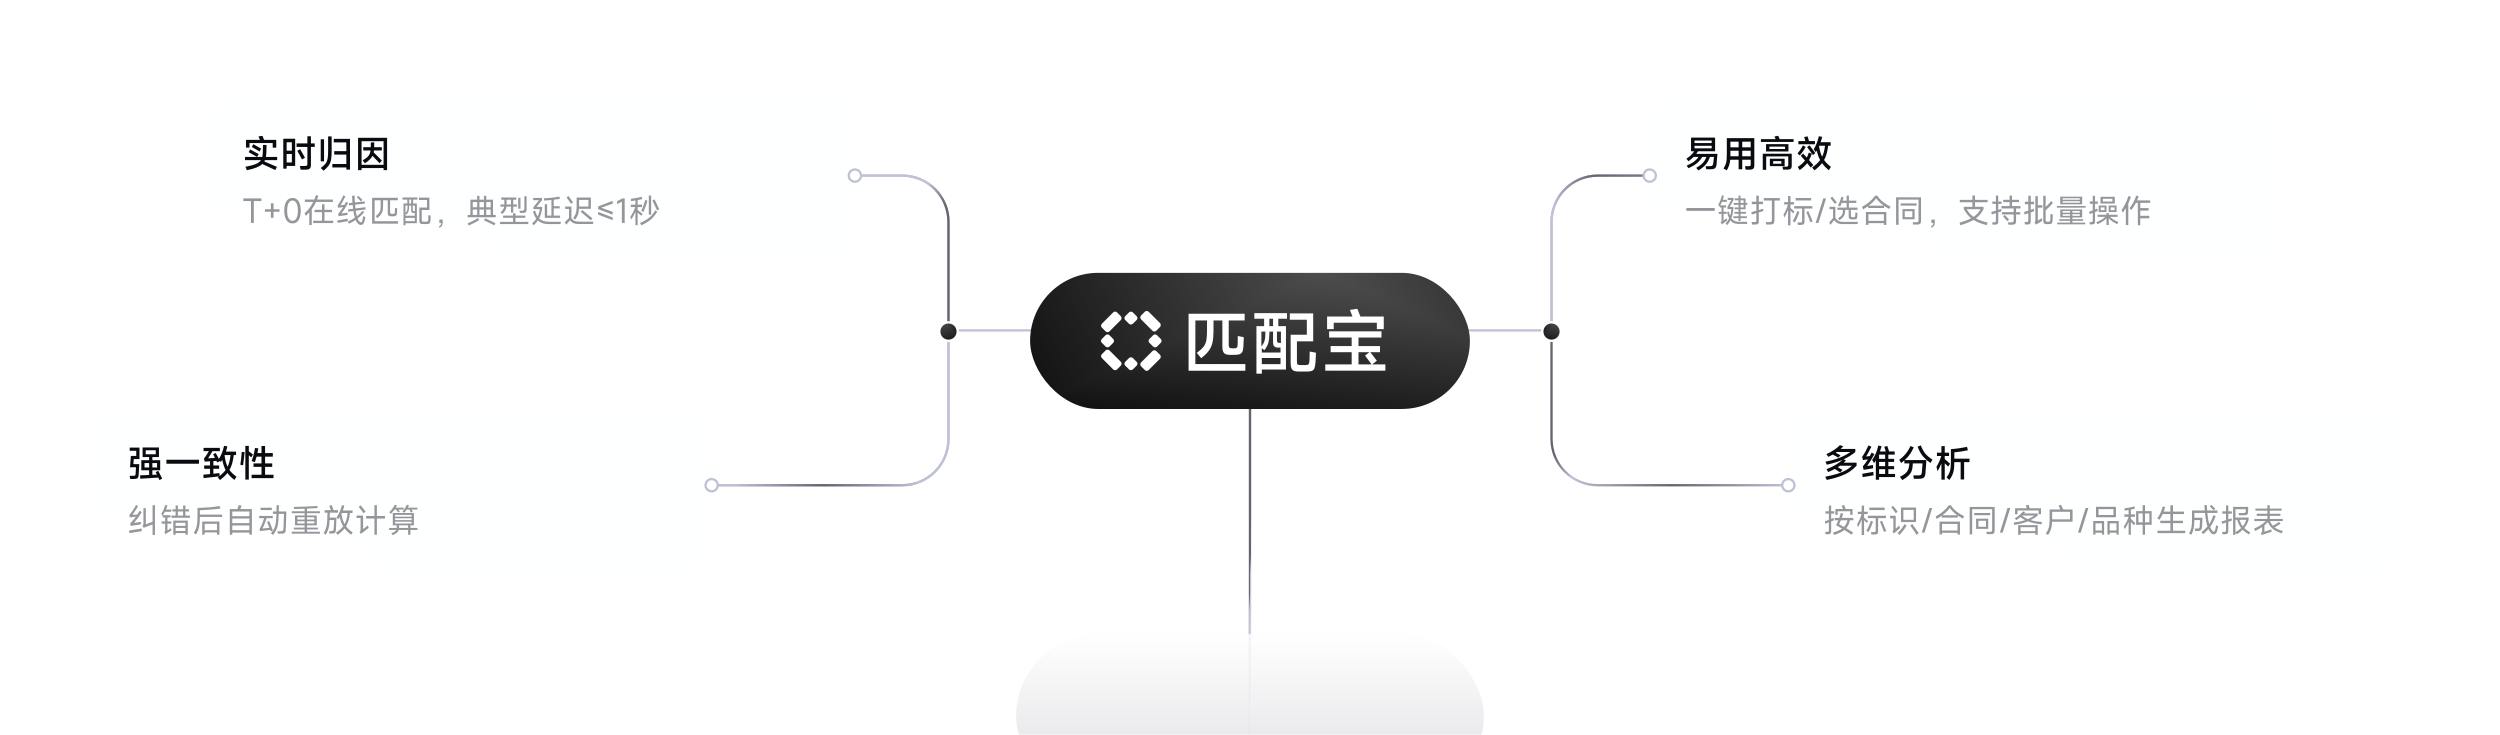 <svg width="1082" height="318" viewBox="0 0 1082 318" fill="none" xmlns="http://www.w3.org/2000/svg">
<path d="M671.5 143V96C671.5 84.954 680.454 76 691.5 76H773" stroke="#BFC1D4"/>
<path d="M671.5 143V96C671.5 84.954 680.454 76 691.5 76H773" stroke="url(#paint0_linear_9332_109018)"/>
<path d="M410.5 143V96C410.5 84.954 401.546 76 390.5 76H309" stroke="#BFC1D4"/>
<path d="M410.5 143V96C410.5 84.954 401.546 76 390.5 76H309" stroke="url(#paint1_linear_9332_109018)"/>
<g filter="url(#filter0_ddiii_9332_109018)">
<path d="M774 183.5C774 179.082 777.582 175.5 782 175.5H1034C1038.42 175.5 1042 179.082 1042 183.5V236.5C1042 240.918 1038.42 244.5 1034 244.5H782C777.582 244.5 774 240.918 774 236.5V183.5Z" fill="white" shape-rendering="crispEdges"/>
<path d="M774 183.5C774 179.082 777.582 175.5 782 175.5H1034C1038.42 175.5 1042 179.082 1042 183.5V236.5C1042 240.918 1038.42 244.5 1034 244.5H782C777.582 244.5 774 240.918 774 236.5V183.5Z" fill="url(#paint2_radial_9332_109018)" shape-rendering="crispEdges"/>
<path d="M774 183.5C774 179.082 777.582 175.5 782 175.5H1034C1038.42 175.5 1042 179.082 1042 183.5V236.5C1042 240.918 1038.42 244.5 1034 244.5H782C777.582 244.5 774 240.918 774 236.5V183.5Z" fill="url(#paint3_radial_9332_109018)" shape-rendering="crispEdges"/>
<path d="M803.528 198.244V199.556C802.568 200.569 801.56 201.433 800.504 202.148C799.459 202.852 798.147 203.497 796.568 204.084C795 204.671 793.021 205.22 790.632 205.732L789.96 204.324C792.157 203.908 793.987 203.46 795.448 202.98C796.92 202.489 798.12 201.972 799.048 201.428C799.976 200.884 800.808 200.26 801.544 199.556H796.36C796.211 199.663 795.891 199.881 795.4 200.212C795.976 200.521 796.664 200.911 797.464 201.38L796.44 202.468C795.373 201.775 794.595 201.273 794.104 200.964C793.315 201.391 792.36 201.839 791.24 202.308L790.504 201.06C791.912 200.537 793.219 199.919 794.424 199.204C795.64 198.489 796.632 197.764 797.4 197.028C795.437 197.86 793.181 198.559 790.632 199.124L790.04 197.812C792.408 197.353 794.472 196.777 796.232 196.084C797.992 195.391 799.512 194.575 800.792 193.636H794.936L794.504 193.94L796.584 195.06L795.592 196.084C795.304 195.892 794.925 195.668 794.456 195.412C793.997 195.145 793.581 194.921 793.208 194.74C792.579 195.103 791.944 195.433 791.304 195.732L790.472 194.532C791.667 194.009 792.781 193.401 793.816 192.708C794.851 192.015 795.683 191.332 796.312 190.66L797.784 191.14C797.475 191.503 797.096 191.887 796.648 192.292H802.984V193.636C801.523 194.863 799.827 195.919 797.896 196.804L798.952 197.236C798.579 197.641 798.248 197.977 797.96 198.244H803.528ZM806.28 197.108L805.928 195.716C806.419 195.065 806.883 194.329 807.32 193.508C807.768 192.687 808.221 191.78 808.68 190.788L809.944 191.332C808.931 193.38 808.163 194.793 807.64 195.572L809.24 195.396C809.443 195.033 809.704 194.532 810.024 193.892L811.256 194.532C810.787 195.417 810.259 196.335 809.672 197.284C809.096 198.223 808.568 199.017 808.088 199.668L810.648 199.268L810.664 200.692L806.568 201.348L806.248 199.844C806.984 199.001 807.709 197.988 808.424 196.804L806.28 197.108ZM820.184 203.124V204.468H813.272V205.62H811.864V197.284C811.544 197.796 811.293 198.18 811.112 198.436L810.264 197.06C811.469 195.439 812.355 193.369 812.92 190.852L814.328 191.108C814.125 191.908 813.901 192.665 813.656 193.38H816.152C815.907 192.548 815.693 191.876 815.512 191.364L816.824 191.028L817.032 191.668C817.363 192.639 817.555 193.209 817.608 193.38H820.024V194.74H817.272V196.596H819.768V197.924H817.272V199.748H819.768V201.076H817.272V203.124H820.184ZM813.272 196.596H815.896V194.74H813.272V196.596ZM813.272 199.748H815.896V197.924H813.272V199.748ZM815.896 201.076H813.272V203.124H815.896V201.076ZM806.184 204.5L805.96 203.06L810.76 202.228L810.872 203.716L806.184 204.5ZM831.336 190.772C831.859 192.191 832.504 193.369 833.272 194.308C834.051 195.247 835.08 196.105 836.36 196.884L835.56 198.372C834.141 197.423 833 196.415 832.136 195.348C831.272 194.281 830.541 192.932 829.944 191.3L831.336 190.772ZM828.264 191.604C827.784 192.703 827.229 193.705 826.6 194.612C825.971 195.508 825.235 196.34 824.392 197.108H833.736C833.693 197.961 833.624 199.007 833.528 200.244C833.443 201.471 833.368 202.399 833.304 203.028C833.24 203.593 833.112 204.036 832.92 204.356C832.728 204.665 832.44 204.884 832.056 205.012C831.672 205.151 831.155 205.22 830.504 205.22H828.344L828.056 203.764H830.056C830.504 203.764 830.84 203.727 831.064 203.652C831.299 203.577 831.464 203.449 831.56 203.268C831.667 203.076 831.741 202.783 831.784 202.388L831.912 200.788C832.008 199.615 832.067 198.873 832.088 198.564H827.864C827.832 198.788 827.816 199.049 827.816 199.348C827.773 200.34 827.613 201.188 827.336 201.892C827.069 202.585 826.621 203.241 825.992 203.86C825.373 204.468 824.488 205.108 823.336 205.78L822.264 204.388C823.277 203.887 824.056 203.401 824.6 202.932C825.155 202.463 825.549 201.956 825.784 201.412C826.029 200.857 826.2 200.164 826.296 199.332L826.36 198.564H824.216V197.268C823.843 197.609 823.379 197.988 822.824 198.404L821.992 196.996C823.037 196.271 823.976 195.396 824.808 194.372C825.651 193.337 826.333 192.223 826.856 191.028L828.264 191.604ZM843.16 199.908C842.605 199.353 842.115 198.889 841.688 198.516V205.588H840.248V198.58C839.725 199.828 839.165 200.948 838.568 201.94L838.104 200.004C838.509 199.396 838.888 198.697 839.24 197.908C839.592 197.108 839.901 196.26 840.168 195.364H838.312V193.908H840.248V191.076H841.688V193.908H843.56V195.364H841.688V196.692C842.723 197.545 843.491 198.223 843.992 198.724L843.16 199.908ZM852.392 196.5V198.004H850.072V205.508H848.568V198.004H845.832C845.821 199.327 845.757 200.404 845.64 201.236C845.523 202.057 845.315 202.809 845.016 203.492C844.717 204.175 844.275 204.921 843.688 205.732L842.456 204.628C843 203.924 843.4 203.279 843.656 202.692C843.923 202.095 844.104 201.401 844.2 200.612C844.296 199.812 844.344 198.713 844.344 197.316V192.388C846.691 192.228 849.011 191.892 851.304 191.38L851.72 192.868C850.835 193.071 849.869 193.252 848.824 193.412C847.779 193.572 846.781 193.695 845.832 193.78V196.5H852.392Z" fill="#0A0B10"/>
<path d="M795.342 219.288V220.828H794.362V218.308H797.638C797.563 218.121 797.517 218.005 797.498 217.958C797.255 217.323 797.111 216.959 797.064 216.866L798.128 216.586C798.408 217.221 798.646 217.795 798.842 218.308H801.782V220.828H800.774V219.288H795.342ZM793.732 223.194L792.528 223.67V227.856C792.528 228.239 792.477 228.528 792.374 228.724C792.281 228.92 792.122 229.055 791.898 229.13C791.683 229.205 791.38 229.242 790.988 229.242H790.106L789.896 228.206H790.68C791.025 228.206 791.254 228.164 791.366 228.08C791.478 227.987 791.534 227.791 791.534 227.492V224.062C790.871 224.323 790.363 224.529 790.008 224.678L789.742 223.67L791.534 222.984V220.296H790.05V219.274H791.534V216.824H792.528V219.274H793.886V220.296H792.528V222.578C792.901 222.429 793.247 222.284 793.564 222.144L793.732 223.194ZM802.118 223.166H800.634C800.475 223.903 800.27 224.552 800.018 225.112C799.766 225.663 799.444 226.162 799.052 226.61C800.032 227.189 801.017 227.795 802.006 228.43L801.404 229.41C800.415 228.747 799.36 228.071 798.24 227.38C797.736 227.791 797.125 228.169 796.406 228.514C795.687 228.859 794.819 229.2 793.802 229.536L793.34 228.486C795.057 227.982 796.364 227.413 797.26 226.778C796.317 226.218 795.454 225.733 794.67 225.322C795.015 224.613 795.337 223.894 795.636 223.166H794.068V222.172H796.028C796.299 221.453 796.523 220.739 796.7 220.03L797.764 220.282C797.605 220.823 797.391 221.453 797.12 222.172H802.118V223.166ZM798.086 226.064C798.45 225.681 798.749 225.257 798.982 224.79C799.225 224.314 799.421 223.773 799.57 223.166H796.728C796.467 223.773 796.21 224.356 795.958 224.916C796.593 225.233 797.302 225.616 798.086 226.064ZM807.97 224.342C807.662 224.006 807.261 223.609 806.766 223.152V229.55H805.73V222.844C805.198 224.225 804.647 225.345 804.078 226.204L803.77 224.846C804.106 224.333 804.451 223.675 804.806 222.872C805.17 222.069 805.473 221.276 805.716 220.492H804.05V219.484H805.73V216.824H806.766V219.484H808.32V220.492H806.766V222.004C806.85 222.088 806.948 222.172 807.06 222.256C807.172 222.359 807.391 222.555 807.718 222.844C808.054 223.133 808.32 223.376 808.516 223.572L807.97 224.342ZM809.034 217.692H815.684V218.756H809.034V217.692ZM816.258 222.242H812.842V227.94C812.842 228.472 812.73 228.836 812.506 229.032C812.291 229.237 811.899 229.34 811.33 229.34H809.986L809.748 228.276H810.966C811.209 228.276 811.386 228.257 811.498 228.22C811.619 228.173 811.699 228.099 811.736 227.996C811.783 227.884 811.806 227.711 811.806 227.478V222.242H808.404V221.22H816.258V222.242ZM810.658 223.74C810.425 224.477 810.131 225.257 809.776 226.078C809.431 226.89 809.071 227.609 808.698 228.234L807.746 227.716C808.129 227.091 808.493 226.386 808.838 225.602C809.193 224.818 809.477 224.076 809.692 223.376L810.658 223.74ZM814.536 223.376C814.984 224.356 815.595 225.84 816.37 227.828L815.376 228.22C814.62 226.129 814.041 224.645 813.64 223.768L814.536 223.376ZM819.31 216.88L819.66 217.328C820.528 218.401 821.074 219.087 821.298 219.386L820.514 220.114C820.234 219.731 819.912 219.307 819.548 218.84C819.193 218.373 818.862 217.949 818.554 217.566L819.31 216.88ZM822.74 223.964V217.664H829.264V223.964H822.74ZM828.242 218.686H823.776V222.956H828.242V218.686ZM818.036 221.248H820.458V226.848L821.97 225.434L822.32 226.554L819.702 228.878L819.044 228.038C819.203 227.879 819.31 227.744 819.366 227.632C819.422 227.52 819.45 227.375 819.45 227.198V222.326H818.036V221.248ZM827.612 224.79C828.013 225.313 828.499 225.98 829.068 226.792C829.647 227.604 830.099 228.267 830.426 228.78L829.502 229.494C828.989 228.617 828.079 227.268 826.772 225.448L827.612 224.79ZM821.256 228.738C821.825 228.187 822.381 227.562 822.922 226.862C823.473 226.162 823.925 225.485 824.28 224.832L825.19 225.448C824.835 226.083 824.378 226.773 823.818 227.52C823.258 228.257 822.703 228.929 822.152 229.536L821.256 228.738ZM835.046 217.86H836.264L832.96 228.5H831.742L835.046 217.86ZM844.348 216.698C844.973 217.669 845.78 218.56 846.77 219.372C847.768 220.175 848.865 220.847 850.06 221.388L849.542 222.424C848.73 222.032 847.983 221.598 847.302 221.122V222.018H840.4V221.206C839.634 221.757 838.902 222.223 838.202 222.606L837.726 221.542C838.883 220.935 839.97 220.198 840.988 219.33C842.014 218.462 842.817 217.585 843.396 216.698H844.348ZM847.134 221.01C845.808 220.077 844.721 219.013 843.872 217.818C843.116 218.891 842.047 219.955 840.666 221.01H847.134ZM840.512 229.326H839.42V223.74H848.268V229.34H847.204V228.584H840.512V229.326ZM847.204 227.604V224.748H840.512V227.604H847.204ZM863.29 227.52C863.29 227.968 863.234 228.309 863.122 228.542C863.01 228.785 862.823 228.953 862.562 229.046C862.31 229.139 861.95 229.186 861.484 229.186H859.874L859.678 228.192H861.134C861.432 228.192 861.656 228.169 861.806 228.122C861.955 228.075 862.058 227.987 862.114 227.856C862.17 227.716 862.198 227.511 862.198 227.24V218.392H853.56V229.298H852.482V217.398H863.29V227.52ZM854.442 220.03H861.358V220.982H854.442V220.03ZM855.254 222.48H860.504V226.904H855.254V222.48ZM856.234 223.404V225.98H859.524V223.404H856.234ZM868.848 217.86H870.066L866.762 228.5H865.544L868.848 217.86ZM882.294 218.938H873.166V220.562H872.13V217.986H877.212L876.75 216.684L877.968 216.502L878.458 217.986H883.344V220.576H882.294V218.938ZM878.85 223.096C880.147 223.497 881.78 223.777 883.75 223.936L883.54 224.958C881.225 224.706 879.265 224.263 877.66 223.628C875.924 224.337 873.959 224.851 871.766 225.168L871.5 224.16C873.273 223.964 874.934 223.614 876.484 223.11C875.737 222.727 875.056 222.298 874.44 221.822C873.861 222.289 873.24 222.713 872.578 223.096L872.018 222.284C872.699 221.929 873.366 221.472 874.02 220.912C874.673 220.343 875.168 219.82 875.504 219.344L876.54 219.624C876.288 219.951 876.124 220.151 876.05 220.226H881.93V221.08C881.08 221.845 880.054 222.517 878.85 223.096ZM875.14 221.192C875.886 221.78 876.726 222.275 877.66 222.676C878.836 222.181 879.774 221.659 880.474 221.108H875.224L875.14 221.192ZM874.482 229.466H873.46V225.266H881.93V229.466H880.894V228.738H874.482V229.466ZM880.894 227.87V226.162H874.482V227.87H880.894ZM897.008 218.49V223.81H888.146C888.108 224.706 888.029 225.467 887.908 226.092C887.786 226.717 887.604 227.296 887.362 227.828C887.128 228.351 886.806 228.92 886.396 229.536L885.402 228.92C885.878 228.257 886.228 227.651 886.452 227.1C886.685 226.54 886.844 225.896 886.928 225.168C887.021 224.44 887.068 223.46 887.068 222.228V218.49H891.716L890.932 216.838L892.038 216.502L892.948 218.49H897.008ZM888.174 222.774H895.902V219.498H888.174V222.004V222.774ZM902.65 217.86H903.868L900.564 228.5H899.346L902.65 217.86ZM907.149 217.356H915.773V221.878H907.149V217.356ZM908.227 220.884H914.723V218.35H908.227V220.884ZM906.925 229.382H905.945V223.502H910.663V229.382H909.697V228.556H906.925V229.382ZM912.091 229.382V223.502H916.977V229.382H916.011V228.556H913.085V229.382H912.091ZM909.697 227.59V224.496H906.925V227.59H909.697ZM913.085 224.496V227.59H916.011V224.496H913.085ZM928.359 216.614V219.204H931.229V225.14H930.249V225.112H928.359V229.424H927.351V225.112H925.503V225.154H924.509V219.204H927.351V216.614H928.359ZM922.241 222.536C922.755 223.003 923.403 223.651 924.187 224.482L923.557 225.308C923.259 224.935 922.82 224.459 922.241 223.88V229.424H921.261V223.894C920.813 224.995 920.263 226.027 919.609 226.988L919.147 225.952C919.549 225.383 919.936 224.725 920.309 223.978C920.692 223.222 921.009 222.466 921.261 221.71V221.668H919.399V220.632H921.261V218.742C920.841 218.817 920.267 218.905 919.539 219.008L919.441 218.028C920.123 217.935 920.883 217.809 921.723 217.65C922.573 217.482 923.273 217.323 923.823 217.174L923.977 218.154C923.576 218.285 922.997 218.42 922.241 218.56V220.632H924.019V221.668H922.241V222.536ZM925.503 220.212V224.062H927.351V220.212H925.503ZM928.359 220.212V224.062H930.249V220.212H928.359ZM940.469 227.702H945.775V228.738H933.749V227.702H939.349V224.412H934.967V223.362H939.349V220.492H936.017C935.616 221.369 935.145 222.186 934.603 222.942L933.665 222.368C934.72 220.959 935.509 219.237 936.031 217.202L937.095 217.454C936.899 218.163 936.689 218.821 936.465 219.428H939.349V216.684H940.469V219.428H945.257V220.492H940.469V223.362H944.781V224.412H940.469V227.702ZM958.053 218.854C957.409 218.154 956.849 217.599 956.373 217.188L957.059 216.488C957.619 217.001 958.193 217.561 958.781 218.168L958.053 218.854ZM960.013 225.686C959.892 226.377 959.771 226.988 959.649 227.52C959.5 228.173 959.295 228.626 959.033 228.878C958.772 229.13 958.455 229.256 958.081 229.256C957.755 229.256 957.447 229.135 957.157 228.892C956.877 228.659 956.555 228.262 956.191 227.702C956.051 227.478 955.925 227.24 955.813 226.988C955.179 227.707 954.413 228.43 953.517 229.158L952.775 228.318C953.821 227.497 954.689 226.675 955.379 225.854C954.922 224.491 954.572 222.536 954.329 219.988H949.723V222.074H953.223C953.223 222.345 953.2 223.007 953.153 224.062C953.107 225.117 953.069 225.784 953.041 226.064C953.004 226.503 952.925 226.848 952.803 227.1C952.682 227.352 952.481 227.539 952.201 227.66C951.931 227.772 951.548 227.828 951.053 227.828H950.087L949.877 226.764H950.801C951.165 226.764 951.427 226.741 951.585 226.694C951.744 226.647 951.851 226.559 951.907 226.428C951.973 226.297 952.019 226.083 952.047 225.784C952.066 225.569 952.085 225.154 952.103 224.538C952.131 223.913 952.15 223.432 952.159 223.096H949.723C949.705 224.543 949.602 225.723 949.415 226.638C949.238 227.553 948.911 228.486 948.435 229.438L947.399 228.962C947.754 228.309 948.025 227.697 948.211 227.128C948.398 226.559 948.524 225.924 948.589 225.224C948.664 224.524 948.701 223.623 948.701 222.522V218.938H954.231L954.049 216.6H955.085C955.095 216.749 955.137 217.323 955.211 218.322L955.253 218.938H959.691V219.988H955.337C955.515 221.948 955.785 223.567 956.149 224.846C956.523 224.295 956.854 223.707 957.143 223.082C957.433 222.457 957.713 221.752 957.983 220.968L958.921 221.36C958.585 222.293 958.231 223.143 957.857 223.908C957.484 224.664 957.05 225.383 956.555 226.064C956.714 226.493 956.929 226.918 957.199 227.338C957.386 227.618 957.549 227.814 957.689 227.926C957.839 228.038 957.979 228.094 958.109 228.094C958.259 228.094 958.389 228.024 958.501 227.884C958.613 227.735 958.716 227.45 958.809 227.03C958.931 226.377 959.024 225.826 959.089 225.378L960.013 225.686ZM964.409 216.726V219.316H965.949V220.31H964.409V222.802L965.837 222.312L965.879 222.844L965.921 223.32L964.409 223.824V227.702C964.409 228.113 964.363 228.425 964.269 228.64C964.176 228.855 964.013 229.004 963.779 229.088C963.555 229.181 963.224 229.228 962.785 229.228H961.903L961.707 228.22H962.477C962.86 228.22 963.112 228.169 963.233 228.066C963.364 227.954 963.429 227.735 963.429 227.408V224.146L962.197 224.538C961.983 224.613 961.81 224.669 961.679 224.706L961.483 223.726C961.95 223.595 962.599 223.395 963.429 223.124V220.31H961.805V219.316H963.429V216.726H964.409ZM971.311 226.554C971.657 226.89 972.035 227.203 972.445 227.492C972.856 227.781 973.341 228.089 973.901 228.416L973.355 229.34C972.235 228.696 971.325 228.015 970.625 227.296C969.916 227.987 969.071 228.64 968.091 229.256L967.503 228.416V229.494H966.495V217.384H973.033C973.033 217.655 973.024 218.023 973.005 218.49C972.987 218.957 972.973 219.339 972.963 219.638C972.935 220.011 972.865 220.296 972.753 220.492C972.651 220.679 972.478 220.809 972.235 220.884C972.002 220.959 971.657 220.996 971.199 220.996H969.015L968.847 220.044H970.793C971.232 220.044 971.526 220.002 971.675 219.918C971.834 219.825 971.927 219.643 971.955 219.372C971.993 218.887 972.011 218.555 972.011 218.378H967.503V221.976H973.201V222.956C972.856 224.263 972.226 225.462 971.311 226.554ZM967.503 228.332C968.474 227.763 969.295 227.165 969.967 226.54C969.239 225.588 968.661 224.398 968.231 222.97H967.503V228.332ZM970.653 225.812C971.353 225 971.857 224.053 972.165 222.97H969.225C969.589 224.081 970.065 225.028 970.653 225.812ZM984.429 226.232C984.849 226.559 985.344 226.848 985.913 227.1C986.492 227.352 987.187 227.59 987.999 227.814L987.523 228.836C986.394 228.472 985.461 228.075 984.723 227.646C983.995 227.217 983.384 226.713 982.889 226.134C982.404 225.555 981.961 224.832 981.559 223.964C981.121 224.421 980.612 224.883 980.033 225.35V228.122L983.029 227.128L983.183 228.122L978.857 229.55L978.493 228.752C978.661 228.659 978.792 228.547 978.885 228.416C978.988 228.276 979.039 228.15 979.039 228.038V226.092C978.143 226.717 977.135 227.287 976.015 227.8L975.553 226.792C976.589 226.353 977.518 225.873 978.339 225.35C979.161 224.818 979.94 224.207 980.677 223.516H975.679V222.606H981.321V221.276H976.729V220.352H981.321V219.008H976.155V218.112H981.321V216.67H982.357V218.112H987.509V219.008H982.357V220.352H986.949V221.276H982.357V222.606H987.971V223.516H982.427C982.791 224.337 983.211 225.014 983.687 225.546C984.733 224.958 985.638 224.398 986.403 223.866L986.991 224.72C986.03 225.317 985.176 225.821 984.429 226.232Z" fill="#94969B"/>
</g>
<g filter="url(#filter1_ddiii_9332_109018)">
<path d="M40 183.5C40 179.082 43.582 175.5 48 175.5H300C304.418 175.5 308 179.082 308 183.5V236.5C308 240.918 304.418 244.5 300 244.5H48C43.582 244.5 40 240.918 40 236.5V183.5Z" fill="white" shape-rendering="crispEdges"/>
<path d="M40 183.5C40 179.082 43.582 175.5 48 175.5H300C304.418 175.5 308 179.082 308 183.5V236.5C308 240.918 304.418 244.5 300 244.5H48C43.582 244.5 40 240.918 40 236.5V183.5Z" fill="url(#paint4_radial_9332_109018)" shape-rendering="crispEdges"/>
<path d="M40 183.5C40 179.082 43.582 175.5 48 175.5H300C304.418 175.5 308 179.082 308 183.5V236.5C308 240.918 304.418 244.5 300 244.5H48C43.582 244.5 40 240.918 40 236.5V183.5Z" fill="url(#paint5_radial_9332_109018)" shape-rendering="crispEdges"/>
<path d="M68.984 205.748C68.771 205.268 68.611 204.921 68.504 204.708L60.696 205.188L60.616 203.732L64.536 203.556V201.524H61.16V197.188H64.536V195.812H61.72V191.652H68.792V195.812H65.944V197.188H69.336V201.524H65.944V203.492L67.896 203.412C67.832 203.273 67.656 202.916 67.368 202.34L68.504 201.78C69.229 203.167 69.8 204.297 70.216 205.172L68.984 205.748ZM56.136 193.108V191.716H60.36V196.676H57.896L57.736 198.868H60.28L60.008 203.572C59.976 204.244 59.805 204.703 59.496 204.948C59.187 205.193 58.659 205.316 57.912 205.316H56.376L56.088 203.924H57.768C58.045 203.924 58.243 203.897 58.36 203.844C58.488 203.78 58.573 203.684 58.616 203.556C58.659 203.417 58.685 203.199 58.696 202.9C58.728 202.537 58.755 202.095 58.776 201.572C58.808 201.049 58.829 200.607 58.84 200.244H56.264L56.648 195.316H58.968V193.108H56.136ZM67.416 192.868H63.064V194.596H67.416V192.868ZM62.552 198.404V200.308H64.536V198.404H62.552ZM67.976 200.308V198.404H65.944V200.308H67.976ZM72.024 196.98H86.12V198.708H72.024V196.98ZM99.32 201.396C100.045 202.431 101.053 203.396 102.344 204.292L101.448 205.716C100.189 204.756 99.187 203.753 98.44 202.708C97.693 203.679 96.621 204.703 95.224 205.78L94.264 204.564L94.792 204.18L88.12 204.932L87.992 203.444L89.704 203.284L90.904 203.172V200.884H88.376V199.46H90.904V197.652L88.584 197.796L88.264 196.484C88.605 196.089 88.968 195.593 89.352 194.996C89.747 194.399 90.093 193.817 90.392 193.252H88.104V191.828H95.16V193.252H91.96C91.672 193.785 91.341 194.351 90.968 194.948C90.605 195.545 90.301 196.015 90.056 196.356L93.048 196.196C92.835 195.748 92.568 195.22 92.248 194.612L93.368 194.068C93.656 194.548 94.115 195.396 94.744 196.612C95.235 195.865 95.672 195.001 96.056 194.02C96.451 193.028 96.755 192.004 96.968 190.948L98.392 191.204C98.253 191.897 98.051 192.649 97.784 193.46H102.168V194.964H101.176C101.005 196.361 100.771 197.577 100.472 198.612C100.184 199.636 99.8 200.564 99.32 201.396ZM97.208 194.964C97.208 194.964 97.203 194.969 97.192 194.98C97.32 196.015 97.485 196.937 97.688 197.748C97.891 198.559 98.163 199.311 98.504 200.004C98.835 199.332 99.096 198.596 99.288 197.796C99.48 196.996 99.645 196.052 99.784 194.964H97.208ZM95 204.02C96.099 203.188 96.979 202.319 97.64 201.412C97 200.196 96.515 198.724 96.184 196.996C95.939 197.412 95.725 197.743 95.544 197.988L95.096 197.3L95.224 197.54L93.992 198.164L93.672 197.476L92.344 197.556V199.46H94.84V200.884H92.344V203.028L94.984 202.74L95 203.38V204.02ZM108.776 195.94C108.435 195.663 108.072 195.375 107.688 195.076V205.572H106.184V190.964H107.688V193.332C108.275 193.759 108.867 194.207 109.464 194.676L108.776 195.94ZM114.728 203.46H118.376V204.948H108.888V203.46H113.176V200.052H109.72V198.564H113.176V195.636H111.064C110.829 196.511 110.579 197.311 110.312 198.036L108.904 197.556C109.555 195.849 110.04 193.956 110.36 191.876L111.784 192.052C111.656 192.863 111.539 193.54 111.432 194.084H113.176V191.028H114.728V194.084H118.072V195.636H114.728V198.564H117.816V200.052H114.728V203.46ZM104.008 199.14C104.253 197.871 104.461 196.015 104.632 193.572L105.864 193.668C105.789 194.521 105.683 195.54 105.544 196.724C105.416 197.897 105.304 198.777 105.208 199.364L104.008 199.14Z" fill="#0A0B10"/>
<path d="M59.466 220.66C59.793 220.165 60.119 219.629 60.446 219.05L61.356 219.61C60.936 220.338 60.413 221.141 59.788 222.018C59.163 222.895 58.565 223.67 57.996 224.342L60.964 223.852L60.978 224.93L56.568 225.616L56.344 224.552C57.184 223.703 58.005 222.723 58.808 221.612L56.19 221.92L55.966 220.884C56.479 220.305 56.997 219.624 57.52 218.84C58.052 218.047 58.495 217.295 58.85 216.586L59.788 216.978C59.443 217.613 59.041 218.285 58.584 218.994C58.136 219.703 57.721 220.319 57.338 220.842L59.466 220.66ZM66.032 216.656H67.068V229.522H66.032V224.944L62.154 226.456L61.678 225.476C61.846 225.345 61.953 225.238 62 225.154C62.047 225.07 62.07 224.939 62.07 224.762V217.93H63.106V224.93L66.032 223.824V216.656ZM56.008 228.724L55.854 227.618L61.286 226.75L61.356 227.884L56.008 228.724ZM72.472 227.562L74.012 226.582L74.236 227.534L71.59 229.144L71.114 228.262C71.254 228.178 71.347 228.099 71.394 228.024C71.45 227.94 71.478 227.823 71.478 227.674V224.65H69.938V223.67H71.478V221.948H70.442V221.08L70.302 221.29L69.812 220.352C70.437 219.465 71.011 218.201 71.534 216.558L72.486 216.824C72.262 217.515 72.052 218.084 71.856 218.532H74.124V219.512H71.38C71.119 220.016 70.829 220.501 70.512 220.968H73.76V221.948H72.472V223.67H74.138V224.65H72.472V227.562ZM80.242 219.372V221.15H82.202V222.116H74.208V221.15H76V219.372H74.586V218.434H76V216.768H76.994V218.434H79.248V216.768H80.242V218.434H81.824V219.372H80.242ZM79.248 219.372H76.994V221.15H79.248V219.372ZM76 229.424H75.006V223.32H81.278V229.396H80.27V228.724H76V229.424ZM80.27 225.588V224.272H76V225.588H80.27ZM76 226.484V227.814H80.27V226.484H76ZM86.5 220.73H96.146V221.738H86.5C86.491 222.923 86.444 223.917 86.36 224.72C86.276 225.523 86.117 226.288 85.884 227.016C85.651 227.744 85.305 228.509 84.848 229.312L83.896 228.626C84.353 227.851 84.694 227.133 84.918 226.47C85.142 225.807 85.287 225.093 85.352 224.328C85.427 223.563 85.464 222.541 85.464 221.262V217.832C87.004 217.795 88.661 217.706 90.434 217.566C92.207 217.426 93.775 217.249 95.138 217.034L95.404 218.098C94.228 218.266 92.809 218.415 91.148 218.546C89.496 218.677 87.947 218.775 86.5 218.84V220.73ZM88.572 229.396H87.522V223.712H94.956V229.396H93.906V228.43H88.572V229.396ZM93.906 227.478V224.706H88.572V227.478H93.906ZM109.012 218.336V229.368H107.934V228.5H100.528V229.41H99.45V218.336H102.726C102.997 217.645 103.202 217.067 103.342 216.6L104.574 216.782C104.471 217.146 104.28 217.664 104 218.336H109.012ZM107.934 221.402V219.386H100.528V221.402H107.934ZM107.934 224.412V222.41H100.528V224.412H107.934ZM100.528 225.42V227.478H107.934V225.42H100.528ZM123.936 219.358C123.908 220.338 123.866 221.635 123.81 223.25C123.763 224.865 123.717 226.204 123.67 227.268C123.651 227.707 123.577 228.052 123.446 228.304C123.325 228.547 123.129 228.719 122.858 228.822C122.587 228.925 122.214 228.976 121.738 228.976H120.268L120.058 227.94H121.318C121.682 227.94 121.953 227.907 122.13 227.842C122.317 227.777 122.447 227.665 122.522 227.506C122.606 227.338 122.657 227.086 122.676 226.75C122.704 226.367 122.741 225.425 122.788 223.922C122.844 222.419 122.886 221.248 122.914 220.408H120.632C120.567 222.209 120.473 223.591 120.352 224.552C120.231 225.504 120.007 226.353 119.68 227.1C119.363 227.847 118.863 228.654 118.182 229.522L117.244 228.878C117.907 228.085 118.392 227.357 118.7 226.694C119.017 226.022 119.241 225.229 119.372 224.314C119.503 223.39 119.591 222.088 119.638 220.408H118.112V219.358H119.652L119.708 216.642H120.702C120.702 217.277 120.688 218.182 120.66 219.358H123.936ZM112.764 217.734H117.636V218.77H112.764V217.734ZM117.188 228.01L116.95 227.352L112.512 227.842L112.344 226.946C112.727 226.293 113.095 225.541 113.45 224.692C113.805 223.843 114.089 223.04 114.304 222.284H112.176V221.29H118.07V222.284H115.368C115.172 222.956 114.892 223.749 114.528 224.664C114.173 225.579 113.87 226.274 113.618 226.75L116.6 226.442C116.236 225.443 115.895 224.58 115.578 223.852L116.502 223.502C116.866 224.361 117.403 225.705 118.112 227.534L117.188 228.01ZM132.868 228.136H138.482V228.976H126.26V228.136H131.846V227.142H127.17V226.358H131.846V225.378H127.66V221.08H131.846V220.1H126.274V219.274H131.846V218.168C129.858 218.252 128.318 218.299 127.226 218.308L127.184 217.398C128.631 217.379 130.362 217.328 132.378 217.244C134.403 217.16 136.06 217.071 137.348 216.978L137.488 217.874C136.041 217.977 134.501 218.061 132.868 218.126V219.274H138.468V220.1H132.868V221.08H137.082V225.378H132.868V226.358H137.586V227.142H132.868V228.136ZM131.846 222.844V221.878H128.682V222.844H131.846ZM136.06 222.844V221.878H132.868V222.844H136.06ZM128.682 223.614V224.566H131.846V223.614H128.682ZM132.868 223.614V224.566H136.06V223.614H132.868ZM145.636 222.032L145.552 223.768C145.477 225.569 145.421 226.745 145.384 227.296C145.356 227.912 145.221 228.337 144.978 228.57C144.735 228.803 144.32 228.92 143.732 228.92H142.598L142.402 227.87H143.382C143.746 227.87 144.007 227.795 144.166 227.646C144.325 227.497 144.413 227.259 144.432 226.932C144.469 226.437 144.507 225.793 144.544 225C144.581 224.207 144.609 223.567 144.628 223.082H142.64C142.593 224.146 142.514 225.014 142.402 225.686C142.299 226.358 142.136 226.974 141.912 227.534C141.697 228.085 141.38 228.71 140.96 229.41L140.064 228.766C140.493 228.057 140.815 227.403 141.03 226.806C141.245 226.209 141.399 225.513 141.492 224.72C141.585 223.927 141.646 222.849 141.674 221.486C141.693 221.243 141.711 220.707 141.73 219.876H140.512V218.798H143.214C142.803 217.641 142.57 216.997 142.514 216.866L143.522 216.586C143.578 216.717 143.699 217.034 143.886 217.538C144.073 218.033 144.217 218.453 144.32 218.798H146.308V219.876H142.738L142.696 221.64L142.682 222.032H145.636ZM149.78 225.756C150.527 226.764 151.479 227.655 152.636 228.43L151.992 229.396C150.835 228.575 149.883 227.674 149.136 226.694C148.399 227.637 147.386 228.57 146.098 229.494L145.398 228.556C146.751 227.679 147.792 226.755 148.52 225.784C147.82 224.589 147.325 223.245 147.036 221.752C146.765 222.209 146.532 222.569 146.336 222.83L145.72 221.822C146.168 221.243 146.611 220.455 147.05 219.456C147.489 218.457 147.801 217.515 147.988 216.628L149.038 216.796C148.879 217.487 148.66 218.196 148.38 218.924H152.58V220.03H151.46C151.32 221.271 151.119 222.349 150.858 223.264C150.597 224.169 150.237 225 149.78 225.756ZM147.778 220.38C147.983 222.088 148.445 223.563 149.164 224.804C149.509 224.169 149.785 223.465 149.99 222.69C150.195 221.915 150.345 221.029 150.438 220.03H147.932L147.778 220.38ZM163.122 221.332H166.65V222.41H163.122V229.438H162.058V222.41H158.446V221.332H162.058V216.656H163.122V221.332ZM157.382 220.142C156.486 218.929 155.772 218.005 155.24 217.37L156.066 216.698C156.654 217.389 157.387 218.303 158.264 219.442L157.382 220.142ZM157.144 227.016L159.216 225.406L159.594 226.484L156.192 229.032L155.632 228.22C155.809 228.071 155.921 227.945 155.968 227.842C156.024 227.73 156.052 227.581 156.052 227.394V222.2H154.33V221.108H157.144V227.016ZM170.738 218.532C170.215 219.26 169.688 219.871 169.156 220.366L168.456 219.68C168.895 219.297 169.352 218.789 169.828 218.154C170.304 217.51 170.668 216.936 170.92 216.432L171.816 216.74C171.601 217.169 171.424 217.491 171.284 217.706H174.728V218.532H172.418C172.707 218.915 172.917 219.199 173.048 219.386L172.334 219.82C172.082 219.428 171.783 218.999 171.438 218.532H170.738ZM174.182 219.428C174.527 219.036 174.868 218.579 175.204 218.056C175.54 217.524 175.843 216.987 176.114 216.446L177.038 216.754C176.814 217.183 176.641 217.501 176.52 217.706H180.65V218.532H178.074C178.363 218.961 178.559 219.269 178.662 219.456L177.92 219.834C177.715 219.479 177.509 219.148 177.304 218.84L177.108 218.532H176.016C175.68 219.036 175.358 219.493 175.05 219.904L174.182 219.428ZM180.692 226.498V227.352H177.626V229.438H176.632V227.352H172.572C172.413 227.837 172.115 228.257 171.676 228.612C171.237 228.967 170.654 229.298 169.926 229.606L169.352 228.85C169.987 228.579 170.467 228.332 170.794 228.108C171.13 227.875 171.368 227.623 171.508 227.352H168.414V226.498H171.676C171.685 226.405 171.69 226.218 171.69 225.938L171.704 225.364H169.996V220.03H179.138V225.364H177.626V226.498H180.692ZM178.158 221.612V220.828H170.976V221.612H178.158ZM170.976 223.11H178.158V222.312H170.976V223.11ZM178.158 223.796H170.976V224.566H178.158V223.796ZM176.632 226.498V225.364H172.712L172.698 226.498H176.632Z" fill="#94969B"/>
</g>
<g filter="url(#filter2_ddiii_9332_109018)">
<path d="M90 49.5C90 45.082 93.582 41.5 98 41.5H362C366.418 41.5 370 45.082 370 49.5V102.5C370 106.918 366.418 110.5 362 110.5H98C93.582 110.5 90 106.918 90 102.5V49.5Z" fill="white" shape-rendering="crispEdges"/>
<path d="M90 49.5C90 45.082 93.582 41.5 98 41.5H362C366.418 41.5 370 45.082 370 49.5V102.5C370 106.918 366.418 110.5 362 110.5H98C93.582 110.5 90 106.918 90 102.5V49.5Z" fill="url(#paint6_radial_9332_109018)" shape-rendering="crispEdges"/>
<path d="M118.024 59.924H107.976V61.876H106.456V58.532H112.472L111.88 57.012L113.608 56.804L114.28 58.532H119.56V61.908H118.024V59.924ZM112.392 63.572C111.72 63.145 110.589 62.495 109 61.62L109.608 60.404C110.909 61.108 112.04 61.737 113 62.292L112.392 63.572ZM119.96 67.316H114.664C114.611 67.444 114.52 67.625 114.392 67.86L116.408 68.74L119.864 70.212L119.144 71.604C116.467 70.335 114.589 69.46 113.512 68.98C112.893 69.577 112.051 70.084 110.984 70.5C109.928 70.927 108.536 71.321 106.808 71.684L106.248 70.18C108.2 69.817 109.688 69.417 110.712 68.98C111.747 68.543 112.488 67.988 112.936 67.316H106.04V65.908H111.24C110.6 65.513 109.4 64.836 107.64 63.876L108.248 62.692L108.68 62.916C108.947 63.055 109.459 63.332 110.216 63.748C110.984 64.153 111.565 64.473 111.96 64.708L111.288 65.908H113.512C113.64 65.396 113.72 64.617 113.752 63.572L113.768 62.916L113.832 60.724H115.368C115.368 61.225 115.347 62.02 115.304 63.108L115.288 63.78C115.277 64.484 115.208 65.193 115.08 65.908H119.96V67.316ZM136.216 60.052V61.604H134.568V69.268C134.568 69.844 134.499 70.281 134.36 70.58C134.221 70.889 133.976 71.108 133.624 71.236C133.272 71.375 132.771 71.444 132.12 71.444H130.104L129.8 69.844H131.688C132.093 69.844 132.387 69.817 132.568 69.764C132.76 69.711 132.883 69.615 132.936 69.476C133 69.337 133.032 69.108 133.032 68.788V61.604H128.36V60.052H133.032V56.98H134.568V60.052H136.216ZM124.056 70.996H122.6V58.052H127.752V69.828H124.056V70.996ZM126.312 63.204V59.572H124.056V63.204H126.312ZM130.696 66.996C130.419 66.463 130.072 65.817 129.656 65.06C129.251 64.292 128.92 63.695 128.664 63.268L129.896 62.58C130.216 63.113 130.589 63.753 131.016 64.5C131.443 65.247 131.768 65.844 131.992 66.292L130.696 66.996ZM124.056 64.644V68.308H126.312V64.644H124.056ZM142.008 57.044H143.544V63.14C143.544 64.825 143.459 66.143 143.288 67.092C143.117 68.041 142.792 68.868 142.312 69.572C141.832 70.265 141.085 71.039 140.072 71.892L138.824 70.708C139.795 69.983 140.493 69.337 140.92 68.772C141.347 68.207 141.635 67.519 141.784 66.708C141.933 65.897 142.008 64.697 142.008 63.108V57.044ZM144.456 59.62V58.1H151.48V71.396H149.896V70.484H143.832V68.98H149.896V64.9H144.648V63.396H149.896V59.62H144.456ZM138.808 58.276H140.248V67.828H138.808V58.276ZM154.968 71.62V57.636H167.528V71.62H166.008V70.74H156.488V71.62H154.968ZM156.488 59.108V69.316H166.008V59.108H156.488ZM164.28 68.644C162.915 67.193 161.891 66.127 161.208 65.444C160.92 66.02 160.504 66.569 159.96 67.092C159.427 67.615 158.744 68.143 157.912 68.676L156.968 67.412C158.099 66.761 158.92 66.127 159.432 65.508C159.955 64.879 160.264 64.084 160.36 63.124H157.208V61.716H160.456C160.499 60.564 160.515 59.865 160.504 59.62H162.008C161.976 60.633 161.949 61.332 161.928 61.716H165.256V63.124H161.832L161.784 63.556L161.72 63.972L163.272 65.492L165.288 67.492L164.28 68.644Z" fill="#0A0B10"/>
<path d="M109.844 94.5H108.626V85.008H105.322V83.86H113.134V85.008H109.844V94.5ZM118.391 88.564H120.967V89.642H118.391V92.274H117.229V89.642H114.639V88.564H117.229V85.96H118.391V88.564ZM126.599 94.696C125.47 94.696 124.593 94.22 123.967 93.268C123.342 92.307 123.029 90.944 123.029 89.18C123.029 87.416 123.342 86.058 123.967 85.106C124.593 84.145 125.47 83.664 126.599 83.664C127.738 83.664 128.615 84.145 129.231 85.106C129.857 86.058 130.169 87.416 130.169 89.18C130.169 90.944 129.857 92.307 129.231 93.268C128.615 94.22 127.738 94.696 126.599 94.696ZM126.599 93.576C127.337 93.576 127.906 93.198 128.307 92.442C128.718 91.677 128.923 90.589 128.923 89.18C128.923 87.771 128.718 86.688 128.307 85.932C127.906 85.167 127.337 84.784 126.599 84.784C125.862 84.784 125.288 85.167 124.877 85.932C124.476 86.688 124.275 87.771 124.275 89.18C124.275 90.589 124.476 91.677 124.877 92.442C125.288 93.198 125.862 93.576 126.599 93.576ZM136.775 85.386C136.233 86.562 135.617 87.621 134.927 88.564V95.396H133.863V89.894C133.387 90.426 132.878 90.935 132.337 91.42L131.833 90.3C132.551 89.703 133.228 88.984 133.863 88.144C134.497 87.304 135.067 86.385 135.571 85.386H131.945V84.35H136.061C136.35 83.678 136.583 83.053 136.761 82.474L137.797 82.712C137.619 83.272 137.423 83.818 137.209 84.35H144.083V85.386H136.775ZM140.429 89.81V93.534H144.209V94.556H135.543V93.534H139.365V89.81H136.145V88.802H139.365V86.408H140.429V88.802H143.705V89.81H140.429ZM146.337 87.92L146.127 86.884C146.892 85.941 147.723 84.49 148.619 82.53L149.487 82.95C149.029 83.865 148.628 84.644 148.283 85.288C147.947 85.923 147.639 86.441 147.359 86.842L149.081 86.646L149.781 85.33L150.663 85.82C149.72 87.593 148.749 89.124 147.751 90.412L150.397 90.048L150.425 91.028L146.561 91.574L146.365 90.552C147.111 89.703 147.83 88.723 148.521 87.612L146.337 87.92ZM156.907 93.142C157.037 92.619 157.14 92.083 157.215 91.532L158.125 91.966C157.994 92.638 157.868 93.217 157.747 93.702C157.588 94.299 157.378 94.724 157.117 94.976C156.855 95.237 156.547 95.368 156.193 95.368C155.847 95.368 155.53 95.261 155.241 95.046C154.951 94.831 154.634 94.453 154.289 93.912C154.149 93.679 154.027 93.441 153.925 93.198C152.935 93.879 151.955 94.425 150.985 94.836L150.551 93.87C151.615 93.431 152.623 92.885 153.575 92.232C153.341 91.485 153.136 90.519 152.959 89.334L150.719 89.614L150.635 88.62L152.819 88.354C152.763 87.943 152.702 87.393 152.637 86.702L151.069 86.884L150.985 85.932L152.539 85.75V85.694C152.501 85.283 152.469 84.751 152.441 84.098C152.413 83.435 152.394 82.973 152.385 82.712L153.435 82.684C153.435 82.843 153.491 83.827 153.603 85.638L157.831 85.148L157.943 86.086L153.673 86.576L153.715 86.996C153.78 87.705 153.822 88.111 153.841 88.214L158.153 87.682L158.237 88.662L153.967 89.208C154.079 90.067 154.237 90.865 154.443 91.602C155.413 90.837 156.253 90.039 156.963 89.208L157.607 89.894C156.795 90.827 155.852 91.723 154.779 92.582C154.872 92.834 155.003 93.105 155.171 93.394C155.497 93.926 155.838 94.192 156.193 94.192C156.37 94.192 156.505 94.127 156.599 93.996C156.701 93.856 156.804 93.571 156.907 93.142ZM156.179 85.12C155.759 84.663 155.185 84.07 154.457 83.342L155.087 82.74L155.409 83.062C156.006 83.622 156.496 84.107 156.879 84.518L156.179 85.12ZM145.987 93.408L150.495 92.638L150.551 93.716L146.127 94.472L145.987 93.408ZM162.129 93.744H172.307V94.808H161.051V83.594H172.167V84.672H168.835V89.74C168.835 90.057 168.886 90.272 168.989 90.384C169.091 90.496 169.292 90.552 169.591 90.552H170.011C170.263 90.552 170.449 90.533 170.571 90.496C170.692 90.449 170.776 90.365 170.823 90.244C170.869 90.113 170.902 89.913 170.921 89.642C170.939 89.194 170.949 88.634 170.949 87.962L171.915 88.172L171.845 90.006C171.817 90.454 171.747 90.79 171.635 91.014C171.532 91.238 171.359 91.397 171.117 91.49C170.883 91.574 170.543 91.616 170.095 91.616H169.255C168.732 91.616 168.359 91.504 168.135 91.28C167.92 91.056 167.813 90.664 167.813 90.104V84.672H165.797V86.982C165.797 87.906 165.731 88.662 165.601 89.25C165.47 89.838 165.223 90.375 164.859 90.86C164.504 91.345 163.972 91.859 163.263 92.4L162.605 91.532C163.249 91.047 163.72 90.608 164.019 90.216C164.317 89.815 164.513 89.376 164.607 88.9C164.7 88.424 164.747 87.761 164.747 86.912V84.672H162.129V93.744ZM176.269 84.392H174.183V83.454H180.665V84.392H178.789V86.058H180.413V94.612H175.499V95.466H174.631V86.058H176.269V84.392ZM185.411 91.098L186.419 91.294L186.321 93.226C186.283 93.721 186.218 94.089 186.125 94.332C186.031 94.565 185.877 94.729 185.663 94.822C185.457 94.925 185.14 94.976 184.711 94.976H183.059C182.648 94.976 182.331 94.925 182.107 94.822C181.883 94.729 181.724 94.561 181.631 94.318C181.537 94.075 181.491 93.725 181.491 93.268V87.822H184.809V84.546H181.323V83.524H185.845V88.886H182.527V93.044C182.527 93.305 182.545 93.497 182.583 93.618C182.629 93.739 182.709 93.823 182.821 93.87C182.933 93.917 183.11 93.94 183.353 93.94H184.389C184.659 93.94 184.86 93.912 184.991 93.856C185.121 93.8 185.21 93.702 185.257 93.562C185.313 93.422 185.35 93.198 185.369 92.89L185.411 91.098ZM177.081 86.058H177.949V84.392H177.081V86.058ZM176.381 86.982H175.485V90.216C175.839 89.833 176.077 89.432 176.199 89.012C176.32 88.592 176.381 87.99 176.381 87.206V86.982ZM179.013 90.202C178.639 90.202 178.369 90.123 178.201 89.964C178.033 89.805 177.949 89.535 177.949 89.152V86.982H177.081V87.346C177.071 88.186 176.992 88.853 176.843 89.348C176.693 89.843 176.413 90.337 176.003 90.832L175.499 90.454V91.378H179.531V90.202H179.013ZM179.545 89.446V86.982H178.649V88.844C178.649 89.068 178.695 89.227 178.789 89.32C178.882 89.404 179.045 89.446 179.279 89.446H179.545ZM175.499 92.302V93.702H179.531V92.302H175.499ZM189.919 96.026C190.273 95.858 190.53 95.653 190.689 95.41C190.857 95.167 190.941 94.864 190.941 94.5H190.143V93.03H191.599V94.5C191.599 95.443 191.151 96.143 190.255 96.6L189.919 96.026ZM213.369 84.406V91.014H214.559V92.022H202.379V91.014H203.597V84.406H206.509V82.768H207.503V84.406H209.463V82.768H210.443V84.406H213.369ZM206.509 87.71V85.442H204.605V87.71H206.509ZM209.463 87.71V85.442H207.503V87.71H209.463ZM212.361 87.71V85.442H210.443V87.71H212.361ZM206.509 88.69H204.605V91.014H206.509V88.69ZM207.503 91.014H209.463V88.69H207.503V91.014ZM212.361 88.69H210.443V91.014H212.361V88.69ZM202.421 94.654C204.119 93.963 205.603 93.207 206.873 92.386L207.391 93.296C205.972 94.136 204.451 94.911 202.827 95.62L202.421 94.654ZM209.897 92.456C210.942 92.904 212.445 93.618 214.405 94.598L213.943 95.522C213.364 95.205 212.655 94.845 211.815 94.444C210.984 94.043 210.209 93.688 209.491 93.38L209.897 92.456ZM225.017 90.146L224.835 89.18H225.913C226.305 89.18 226.571 89.124 226.711 89.012C226.86 88.891 226.935 88.653 226.935 88.298V82.908H227.915V88.564C227.915 88.975 227.863 89.292 227.761 89.516C227.667 89.74 227.499 89.903 227.257 90.006C227.023 90.099 226.683 90.146 226.235 90.146H225.017ZM216.617 89.978C217.139 89.455 217.517 89.007 217.751 88.634C217.984 88.261 218.133 87.859 218.199 87.43H216.589V86.492H218.269V86.114V84.434H216.939V83.454H223.449V84.434H222.133V86.492H223.743V87.43H222.133V90.006H221.153V87.43H219.193C219.118 88.037 218.955 88.573 218.703 89.04C218.451 89.507 218.031 90.025 217.443 90.594L216.617 89.978ZM224.289 83.636H225.269V88.326H224.289V83.636ZM219.249 84.434V86.128V86.492H221.153V84.434H219.249ZM223.099 92.274V94.024H228.657V94.976H216.407V94.024H222.035V92.274H217.751V91.308H222.035V90.314H223.099V91.308H227.355V92.274H223.099ZM238.653 84.546C237.215 84.695 236.17 84.789 235.517 84.826L235.433 83.832C236.45 83.785 237.598 83.697 238.877 83.566C240.155 83.426 241.233 83.263 242.111 83.076L242.293 84.07C241.621 84.182 240.739 84.303 239.647 84.434V87.234H242.237V88.186H239.647V91.322H242.405V92.302H235.783V86.366H236.791V91.322H238.653V84.546ZM242.769 93.982L242.601 94.99H237.463C236.473 94.99 235.591 94.864 234.817 94.612C234.051 94.36 233.379 93.963 232.801 93.422C232.334 94.094 231.727 94.789 230.981 95.508L230.323 94.696C231.088 93.996 231.69 93.319 232.129 92.666C231.522 91.863 231.037 90.809 230.673 89.502L231.597 89.18C231.877 90.197 232.241 91.047 232.689 91.728C232.913 91.271 233.099 90.785 233.249 90.272C233.407 89.749 233.552 89.161 233.683 88.508H230.869V87.626L233.291 84.658H230.771V83.664H234.565V84.658L232.199 87.542H234.621V88.48C234.462 89.339 234.28 90.09 234.075 90.734C233.879 91.378 233.636 91.975 233.347 92.526C233.869 93.039 234.495 93.413 235.223 93.646C235.951 93.87 236.823 93.982 237.841 93.982H242.769ZM247.151 86.226C246.917 85.871 246.595 85.405 246.185 84.826C245.774 84.247 245.447 83.804 245.205 83.496L246.017 82.838C246.306 83.202 246.969 84.098 248.005 85.526L247.151 86.226ZM250.609 88.368C250.562 89.329 250.417 90.146 250.175 90.818C249.932 91.49 249.526 92.232 248.957 93.044L248.061 92.4C248.481 91.821 248.793 91.303 248.999 90.846C249.213 90.389 249.358 89.885 249.433 89.334C249.517 88.783 249.559 88.069 249.559 87.192V83.496H255.733V88.368H250.609ZM254.669 87.374V84.518H250.623V87.374H254.669ZM256.825 93.926L256.615 94.948H250.777C250.077 94.948 249.493 94.901 249.027 94.808C248.56 94.724 248.145 94.57 247.781 94.346C247.426 94.113 247.076 93.781 246.731 93.352L245.037 95.256L244.463 94.178L246.269 92.33V88.438H244.589V87.388H247.305V92.372C247.697 92.969 248.154 93.38 248.677 93.604C249.209 93.819 249.937 93.926 250.861 93.926H256.825ZM251.995 88.9C253.74 90.281 255.205 91.476 256.391 92.484L255.705 93.352C254.519 92.307 253.063 91.079 251.337 89.67L251.995 88.9ZM265.169 89.698V90.888L258.869 88.494V87.332L265.169 84.938V86.128L260.213 87.906L265.169 89.698ZM265.169 92.12V93.268L258.869 90.874V89.726L265.169 92.12ZM270.367 94.5H269.149V85.274L267.077 86.366V85.092L269.457 83.86H270.367V94.5ZM280.801 82.614H281.823V90.902H280.801V82.614ZM277.553 91.406C276.76 90.715 276.233 90.263 275.971 90.048V95.452H275.005V89.642C274.483 90.921 273.871 92.055 273.171 93.044L272.779 91.868C273.181 91.317 273.568 90.669 273.941 89.922C274.324 89.175 274.655 88.41 274.935 87.626H273.003V86.59H275.005V84.756C274.38 84.868 273.75 84.966 273.115 85.05L273.003 84.056C273.675 83.972 274.478 83.846 275.411 83.678C276.345 83.501 277.138 83.333 277.791 83.174L277.973 84.168C277.339 84.317 276.671 84.457 275.971 84.588V86.59H277.889V87.626H275.971V88.942C276.167 89.073 276.415 89.255 276.713 89.488C277.021 89.721 277.231 89.885 277.343 89.978C277.521 90.127 277.777 90.328 278.113 90.58L277.553 91.406ZM284.371 89.054C283.606 87.346 282.939 85.913 282.369 84.756L283.279 84.294C283.942 85.619 284.628 87.038 285.337 88.55L284.371 89.054ZM277.525 89.32C278.16 88.004 278.739 86.417 279.261 84.56L280.213 84.84C279.98 85.671 279.709 86.529 279.401 87.416C279.103 88.293 278.809 89.063 278.519 89.726L277.525 89.32ZM276.993 94.5C278.627 93.8 279.961 93.025 280.997 92.176C282.033 91.327 282.911 90.272 283.629 89.012L284.441 89.628C283.611 91.028 282.673 92.171 281.627 93.058C280.582 93.935 279.224 94.752 277.553 95.508L276.993 94.5Z" fill="#94969B"/>
</g>
<g filter="url(#filter3_ddiii_9332_109018)">
<path d="M714 49.5C714 45.082 717.582 41.5 722 41.5H974C978.418 41.5 982 45.082 982 49.5V102.5C982 106.918 978.418 110.5 974 110.5H722C717.582 110.5 714 106.918 714 102.5V49.5Z" fill="white" shape-rendering="crispEdges"/>
<path d="M714 49.5C714 45.082 717.582 41.5 722 41.5H974C978.418 41.5 982 45.082 982 49.5V102.5C982 106.918 978.418 110.5 974 110.5H722C717.582 110.5 714 106.918 714 102.5V49.5Z" fill="url(#paint7_radial_9332_109018)" shape-rendering="crispEdges"/>
<path d="M714 49.5C714 45.082 717.582 41.5 722 41.5H974C978.418 41.5 982 45.082 982 49.5V102.5C982 106.918 978.418 110.5 974 110.5H722C717.582 110.5 714 106.918 714 102.5V49.5Z" fill="url(#paint8_radial_9332_109018)" shape-rendering="crispEdges"/>
<path d="M743.304 64.596C743.069 67.497 742.936 69.065 742.904 69.3C742.84 69.812 742.717 70.207 742.536 70.484C742.355 70.761 742.088 70.959 741.736 71.076C741.395 71.193 740.92 71.252 740.312 71.252H738.472L738.2 69.924H739.752C740.2 69.924 740.531 69.892 740.744 69.828C740.968 69.764 741.133 69.652 741.24 69.492C741.347 69.332 741.427 69.087 741.48 68.756C741.523 68.532 741.576 68.095 741.64 67.444C741.715 66.783 741.768 66.271 741.8 65.908H740.04C739.635 67.177 739.037 68.276 738.248 69.204C737.469 70.121 736.408 70.975 735.064 71.764L734.12 70.66C735.357 69.945 736.307 69.236 736.968 68.532C737.64 67.817 738.163 66.943 738.536 65.908H736.712C736.125 66.953 735.373 67.86 734.456 68.628C733.539 69.385 732.312 70.116 730.776 70.82L729.992 69.668C731.315 69.124 732.381 68.548 733.192 67.94C734.003 67.332 734.643 66.655 735.112 65.908H733.016C732.44 66.495 731.688 67.124 730.76 67.796L729.864 66.692C731.283 65.796 732.413 64.724 733.256 63.476H731.88V57.54H742.296V63.476H734.904C734.68 63.828 734.424 64.201 734.136 64.596H743.304ZM740.808 59.908V58.836H733.384V59.908H740.808ZM733.384 61.108V62.212H740.808V61.108H733.384ZM747.368 57.78H759.272V69.54C759.272 70.031 759.203 70.409 759.064 70.676C758.936 70.953 758.723 71.151 758.424 71.268C758.136 71.385 757.725 71.444 757.192 71.444H755.496L755.24 69.924H756.696C757.005 69.924 757.229 69.903 757.368 69.86C757.507 69.817 757.597 69.737 757.64 69.62C757.683 69.492 757.704 69.295 757.704 69.028V67.124H754.04V71.252H752.472V67.124H748.84C748.755 68.02 748.6 68.815 748.376 69.508C748.152 70.201 747.811 70.937 747.352 71.716L745.928 70.948C746.365 70.201 746.68 69.572 746.872 69.06C747.075 68.537 747.208 67.945 747.272 67.284C747.336 66.612 747.368 65.636 747.368 64.356V57.78ZM752.472 61.764V59.3H748.92V61.764H752.472ZM754.04 61.764H757.704V59.3H754.04V61.764ZM748.92 65.62H752.472V63.252H748.92V64.9V65.62ZM754.04 63.252V65.62H757.704V63.252H754.04ZM776.264 58.228V59.428H762.12V58.228H768.488C768.339 57.855 768.168 57.476 767.976 57.092L769.592 56.756C769.741 57.055 769.965 57.545 770.264 58.228H776.264ZM764.344 63.556V60.388H774.04V63.556H764.344ZM765.8 62.484H772.568V61.46H765.8V62.484ZM762.92 71.508V64.548H775.464V69.62C775.464 70.089 775.405 70.452 775.288 70.708C775.171 70.964 774.968 71.145 774.68 71.252C774.403 71.359 774.008 71.412 773.496 71.412H771.72L771.464 70.132H772.952C773.368 70.132 773.64 70.073 773.768 69.956C773.896 69.839 773.96 69.593 773.96 69.22V65.684H764.408V71.508H762.92ZM765.992 66.692H772.392V69.908H765.992V66.692ZM767.416 68.852H770.968V67.732H767.416V68.852ZM789.464 67.252C790.2 68.319 791.187 69.295 792.424 70.18L791.544 71.668C790.36 70.751 789.368 69.727 788.568 68.596C787.8 69.609 786.723 70.649 785.336 71.716L784.264 70.516C785.789 69.449 786.952 68.367 787.752 67.268C787.101 66.084 786.611 64.719 786.28 63.172C786.195 63.321 786.056 63.545 785.864 63.844L784.984 62.612C785.432 61.951 785.864 61.071 786.28 59.972C786.707 58.873 787.005 57.876 787.176 56.98L788.648 57.204C788.477 57.94 788.248 58.724 787.96 59.556H792.296V61.076H791.224C791.075 62.399 790.856 63.556 790.568 64.548C790.291 65.54 789.923 66.441 789.464 67.252ZM785.512 59.044V60.452H778.344V59.044H781.352C781.16 58.319 780.995 57.732 780.856 57.284L782.36 57.044C782.488 57.428 782.643 57.972 782.824 58.676L782.92 59.044H785.512ZM784.664 65.124C784.12 64.335 783.267 63.177 782.104 61.652L783.16 60.884C784.109 62.089 784.947 63.204 785.672 64.228L784.664 65.124ZM781.496 61.604C780.781 62.959 779.923 64.18 778.92 65.268L777.96 64.372C778.899 63.316 779.683 62.164 780.312 60.916L781.496 61.604ZM787.288 61.236C787.533 63.028 787.976 64.559 788.616 65.828C788.936 65.177 789.192 64.473 789.384 63.716C789.576 62.948 789.736 62.068 789.864 61.076H787.368L787.288 61.236ZM783.688 70.5L782.12 68.612C781.299 69.711 780.227 70.713 778.904 71.62L778.056 70.244C779.4 69.423 780.445 68.505 781.192 67.492L779.368 65.38L780.408 64.484C780.867 64.953 781.395 65.524 781.992 66.196C782.344 65.513 782.632 64.793 782.856 64.036L784.152 64.5C783.843 65.503 783.448 66.431 782.968 67.284C783.832 68.287 784.445 69.017 784.808 69.476L783.688 70.5Z" fill="#0A0B10"/>
<path d="M729.854 88.032H742.132V89.25H729.854V88.032ZM747.312 92.442L747.508 93.436L745.24 95.102L744.694 94.248C744.834 94.136 744.932 94.033 744.988 93.94C745.053 93.837 745.086 93.711 745.086 93.562V90.552H743.854V89.656H745.086V87.794H744.386V87.22L744.246 87.472L743.672 86.674C743.98 86.123 744.279 85.475 744.568 84.728C744.867 83.972 745.105 83.244 745.282 82.544L746.15 82.74C746.001 83.291 745.819 83.869 745.604 84.476H747.396V85.372H745.254C745.039 85.876 744.806 86.385 744.554 86.898H747.088V87.794H745.954V89.656H747.298V90.552H745.954V93.492L747.312 92.442ZM750.742 87.78H752.436V86.632H750.35V85.82H752.436V84.672H750.756V83.86H752.436V82.642H753.304V83.86H755.474V85.82H756.244V86.632H755.474V88.578H753.304V89.698H755.684V90.496H753.304V91.602H756.048V92.414H753.304V93.66H752.436V92.414H750.21V91.602H752.436V90.496H750.658V89.698H752.436V88.578H750.742V87.78ZM756.258 93.982L756.09 94.906H752.338C751.61 94.906 750.961 94.785 750.392 94.542C749.832 94.309 749.342 93.917 748.922 93.366C748.586 94.01 748.138 94.696 747.578 95.424L746.822 94.738C747.466 94.01 747.979 93.259 748.362 92.484C747.998 91.793 747.699 90.897 747.466 89.796L748.208 89.516C748.367 90.235 748.563 90.865 748.796 91.406C749.076 90.547 749.249 89.572 749.314 88.48H747.648V87.57L749.3 84.56H747.746V83.636H750.252V84.574L748.642 87.57H750.196V88.508C750.112 89.329 750.005 90.053 749.874 90.678C749.743 91.303 749.571 91.887 749.356 92.428C749.701 92.932 750.121 93.319 750.616 93.59C751.12 93.851 751.722 93.982 752.422 93.982H756.258ZM754.634 84.672H753.304V85.82H754.634V84.672ZM753.304 87.78H754.634V86.632H753.304V87.78ZM763.146 88.97L763.188 89.362L761.214 89.936V93.674C761.214 94.094 761.167 94.407 761.074 94.612C760.981 94.827 760.813 94.976 760.57 95.06C760.337 95.144 759.987 95.186 759.52 95.186H758.302L758.092 94.094H759.184C759.473 94.094 759.683 94.075 759.814 94.038C759.945 94.001 760.033 93.931 760.08 93.828C760.127 93.716 760.15 93.539 760.15 93.296V90.258C759.151 90.557 758.498 90.757 758.19 90.86L757.966 89.796L760.15 89.208V86.338H758.176V85.288H760.15V82.656H761.214V85.288H763.006V86.338H761.214V88.9C762.054 88.657 762.67 88.466 763.062 88.326L763.146 88.97ZM770.3 83.72V84.784H767.99V93.506C767.99 94.131 767.845 94.565 767.556 94.808C767.267 95.06 766.753 95.186 766.016 95.186H764.42L764.196 94.108H765.722C766.039 94.108 766.277 94.085 766.436 94.038C766.595 93.991 766.707 93.907 766.772 93.786C766.837 93.665 766.87 93.483 766.87 93.24V84.784H763.37V83.72H770.3ZM776.11 90.342C775.802 90.006 775.401 89.609 774.906 89.152V95.55H773.87V88.844C773.338 90.225 772.787 91.345 772.218 92.204L771.91 90.846C772.246 90.333 772.591 89.675 772.946 88.872C773.31 88.069 773.613 87.276 773.856 86.492H772.19V85.484H773.87V82.824H774.906V85.484H776.46V86.492H774.906V88.004C774.99 88.088 775.088 88.172 775.2 88.256C775.312 88.359 775.531 88.555 775.858 88.844C776.194 89.133 776.46 89.376 776.656 89.572L776.11 90.342ZM777.174 83.692H783.824V84.756H777.174V83.692ZM784.398 88.242H780.982V93.94C780.982 94.472 780.87 94.836 780.646 95.032C780.431 95.237 780.039 95.34 779.47 95.34H778.126L777.888 94.276H779.106C779.349 94.276 779.526 94.257 779.638 94.22C779.759 94.173 779.839 94.099 779.876 93.996C779.923 93.884 779.946 93.711 779.946 93.478V88.242H776.544V87.22H784.398V88.242ZM778.798 89.74C778.565 90.477 778.271 91.257 777.916 92.078C777.571 92.89 777.211 93.609 776.838 94.234L775.886 93.716C776.269 93.091 776.633 92.386 776.978 91.602C777.333 90.818 777.617 90.076 777.832 89.376L778.798 89.74ZM782.676 89.376C783.124 90.356 783.735 91.84 784.51 93.828L783.516 94.22C782.76 92.129 782.181 90.645 781.78 89.768L782.676 89.376ZM789.116 83.86H790.334L787.03 94.5H785.812L789.116 83.86ZM797.592 88.844H795.212V87.864H799.23V85.82H797.116C796.882 86.417 796.654 86.931 796.43 87.36L795.464 86.954C796.108 85.806 796.588 84.551 796.906 83.188L797.886 83.384C797.755 83.879 797.615 84.369 797.466 84.854H799.23V82.642H800.196V84.854H803.416V85.82H800.196V87.864H803.92V88.844H801.064V91.28C801.064 91.56 801.11 91.756 801.204 91.868C801.297 91.971 801.47 92.022 801.722 92.022H802.24C802.529 92.022 802.716 91.975 802.8 91.882C802.884 91.779 802.935 91.569 802.954 91.252C802.982 90.58 802.996 90.146 802.996 89.95L803.892 90.146L803.864 91.616C803.845 91.98 803.784 92.26 803.682 92.456C803.588 92.643 803.439 92.773 803.234 92.848C803.038 92.923 802.753 92.96 802.38 92.96H801.386C800.928 92.96 800.602 92.857 800.406 92.652C800.21 92.437 800.112 92.059 800.112 91.518V88.844H798.586V88.97C798.586 89.651 798.52 90.221 798.39 90.678C798.259 91.135 798.016 91.569 797.662 91.98C797.316 92.381 796.803 92.825 796.122 93.31L795.464 92.512C796.08 92.111 796.532 91.761 796.822 91.462C797.12 91.163 797.321 90.832 797.424 90.468C797.536 90.095 797.592 89.591 797.592 88.956V88.844ZM794.19 86.282C793.77 85.703 793.112 84.863 792.216 83.762L792.958 83.076C793.751 84.037 794.423 84.873 794.974 85.582L794.19 86.282ZM804.116 94.01L803.92 94.99H797.746C797.092 94.99 796.546 94.943 796.108 94.85C795.678 94.757 795.282 94.589 794.918 94.346C794.563 94.103 794.204 93.749 793.84 93.282L792.188 95.326L791.726 94.234L793.35 92.316V88.508H791.824V87.514H794.344V92.26C794.67 92.727 794.992 93.086 795.31 93.338C795.636 93.59 796 93.767 796.402 93.87C796.803 93.963 797.307 94.01 797.914 94.01H804.116ZM812.488 82.698C813.113 83.669 813.92 84.56 814.91 85.372C815.908 86.175 817.005 86.847 818.2 87.388L817.682 88.424C816.87 88.032 816.123 87.598 815.442 87.122V88.018H808.54V87.206C807.774 87.757 807.042 88.223 806.342 88.606L805.866 87.542C807.023 86.935 808.11 86.198 809.128 85.33C810.154 84.462 810.957 83.585 811.536 82.698H812.488ZM815.274 87.01C813.948 86.077 812.861 85.013 812.012 83.818C811.256 84.891 810.187 85.955 808.806 87.01H815.274ZM808.652 95.326H807.56V89.74H816.408V95.34H815.344V94.584H808.652V95.326ZM815.344 93.604V90.748H808.652V93.604H815.344ZM831.43 93.52C831.43 93.968 831.374 94.309 831.262 94.542C831.15 94.785 830.963 94.953 830.702 95.046C830.45 95.139 830.09 95.186 829.624 95.186H828.014L827.818 94.192H829.274C829.572 94.192 829.796 94.169 829.946 94.122C830.095 94.075 830.198 93.987 830.254 93.856C830.31 93.716 830.338 93.511 830.338 93.24V84.392H821.7V95.298H820.622V83.398H831.43V93.52ZM822.582 86.03H829.498V86.982H822.582V86.03ZM823.394 88.48H828.644V92.904H823.394V88.48ZM824.374 89.404V91.98H827.664V89.404H824.374ZM835.686 96.026C836.04 95.858 836.297 95.653 836.456 95.41C836.624 95.167 836.708 94.864 836.708 94.5H835.91V93.03H837.366V94.5C837.366 95.443 836.918 96.143 836.022 96.6L835.686 96.026ZM860.228 85.554H854.768V87.5H858.478V88.536C857.992 89.413 857.488 90.169 856.966 90.804C856.452 91.429 855.85 91.999 855.16 92.512C856.42 93.221 858.104 93.819 860.214 94.304L859.906 95.452C858.655 95.135 857.558 94.794 856.616 94.43C855.682 94.057 854.856 93.637 854.138 93.17C852.803 93.963 850.918 94.738 848.482 95.494L848.09 94.374C850.171 93.786 851.856 93.147 853.144 92.456C852.528 91.961 851.963 91.397 851.45 90.762C850.936 90.127 850.432 89.385 849.938 88.536V87.5H853.662V85.554H848.202V84.504H853.662V82.614H854.768V84.504H860.228V85.554ZM854.138 91.868C854.81 91.42 855.384 90.93 855.86 90.398C856.336 89.857 856.779 89.236 857.19 88.536H851.17C851.571 89.227 852.01 89.847 852.486 90.398C852.971 90.939 853.522 91.429 854.138 91.868ZM866.206 89.012L866.262 89.46L864.834 89.908V93.814C864.834 94.197 864.787 94.486 864.694 94.682C864.6 94.887 864.446 95.027 864.232 95.102C864.017 95.186 863.709 95.228 863.308 95.228H862.37L862.188 94.22H863.014C863.34 94.22 863.555 94.178 863.658 94.094C863.77 94.001 863.826 93.805 863.826 93.506V90.23L863.364 90.384C863.177 90.449 862.967 90.519 862.734 90.594C862.51 90.659 862.281 90.734 862.048 90.818L861.838 89.74C862.388 89.591 863.051 89.399 863.826 89.166V86.226H862.272V85.246H863.826V82.628H864.834V85.246H866.262V86.226H864.834V88.844C864.834 88.844 865.016 88.783 865.38 88.662L866.122 88.396L866.206 89.012ZM874.48 88.214H872.548V89.81H874.354V90.818H872.548V93.66C872.548 94.089 872.492 94.416 872.38 94.64C872.268 94.864 872.076 95.023 871.806 95.116C871.544 95.219 871.162 95.27 870.658 95.27H869.216L869.034 94.22H870.406C870.723 94.22 870.956 94.197 871.106 94.15C871.264 94.094 871.372 94.001 871.428 93.87C871.484 93.739 871.512 93.539 871.512 93.268V90.818H866.444V89.81H871.512V88.214H866.22V87.178H869.762V85.47H866.99V84.462H869.762V82.656H870.798V84.462H873.836V85.47H870.798V87.178H874.48V88.214ZM867.676 91.042C867.937 91.294 868.236 91.602 868.572 91.966C868.917 92.321 869.239 92.661 869.538 92.988L868.81 93.758C868.464 93.347 868.063 92.899 867.606 92.414L866.976 91.714L867.676 91.042ZM878.904 82.726V85.302H880.346V86.366H878.904V88.788L880.248 88.312L880.332 89.418L878.904 89.922V93.8C878.904 94.164 878.862 94.439 878.778 94.626C878.694 94.822 878.54 94.957 878.316 95.032C878.101 95.116 877.788 95.158 877.378 95.158H876.426L876.23 94.066H877.084C877.41 94.066 877.62 94.024 877.714 93.94C877.807 93.847 877.854 93.655 877.854 93.366V90.286C877.088 90.547 876.533 90.734 876.188 90.846L876.048 89.754C876.421 89.642 877.023 89.441 877.854 89.152V86.366H876.384V85.302H877.854V82.726H878.904ZM887.36 93.072C887.378 92.708 887.397 92.279 887.416 91.784C887.434 91.289 887.444 90.888 887.444 90.58L888.424 90.818C888.424 91.145 888.414 91.579 888.396 92.12C888.377 92.661 888.358 93.137 888.34 93.548C888.312 94.08 888.176 94.453 887.934 94.668C887.691 94.892 887.271 95.004 886.674 95.004H885.778C885.274 95.004 884.905 94.897 884.672 94.682C884.438 94.467 884.322 94.099 884.322 93.576V82.74H885.358V87.598C885.759 87.225 886.188 86.795 886.646 86.31C887.112 85.825 887.504 85.386 887.822 84.994L888.494 85.876C888.13 86.315 887.644 86.837 887.038 87.444C886.431 88.051 885.871 88.573 885.358 89.012V93.128C885.358 93.436 885.404 93.651 885.498 93.772C885.591 93.893 885.773 93.954 886.044 93.954H886.632C886.912 93.954 887.098 93.893 887.192 93.772C887.285 93.641 887.341 93.408 887.36 93.072ZM881.97 82.88V86.8H883.93V87.892H881.97V93.478L883.72 92.386L883.888 93.59L881.144 95.228L880.514 94.206C880.672 94.103 880.775 94.015 880.822 93.94C880.878 93.856 880.906 93.725 880.906 93.548V82.88H881.97ZM891.672 83.132H901.164V86.422H891.672V83.132ZM900.142 84.448V83.818H892.722V84.448H900.142ZM892.722 85.092V85.75H900.142V85.092H892.722ZM890.202 87.892V87.15H902.648V87.892H890.202ZM901.584 93.604H896.936V94.346H902.508V95.088H890.342V94.346H895.928V93.604H891.266V92.876H895.928V92.12H891.672V88.648H901.178V92.12H896.936V92.876H901.584V93.604ZM895.928 90.034V89.32H892.708V90.034H895.928ZM896.936 90.034H900.142V89.32H896.936V90.034ZM892.708 90.706V91.42H895.928V90.706H892.708ZM896.936 90.706V91.42H900.142V90.706H896.936ZM907.87 89.278C907.627 89.39 907.389 89.493 907.156 89.586C907.1 89.614 907.034 89.642 906.96 89.67C906.894 89.698 906.815 89.731 906.722 89.768V93.744C906.722 94.108 906.68 94.388 906.596 94.584C906.512 94.78 906.372 94.915 906.176 94.99C905.98 95.074 905.7 95.116 905.336 95.116H904.51L904.3 94.108H905.056C905.336 94.108 905.522 94.061 905.616 93.968C905.709 93.875 905.756 93.679 905.756 93.38V90.146C905.448 90.267 905 90.44 904.412 90.664L904.174 89.642C904.444 89.549 904.972 89.353 905.756 89.054V86.212H904.482V85.204H905.756V82.754H906.722V85.204H907.926V86.212H906.722V88.662L907.688 88.256L907.786 88.816L907.87 89.278ZM909.102 83.188H915.276V86.086H909.102V83.188ZM910.124 85.232H914.254V84.042H910.124V85.232ZM908.318 86.94H911.692V89.796H908.318V86.94ZM916.046 89.796H912.616V86.94H916.046V89.796ZM909.186 88.984H910.852V87.752H909.186V88.984ZM915.192 87.752H913.47V88.984H915.192V87.752ZM913.204 91.854C913.698 92.339 914.235 92.759 914.814 93.114C915.392 93.469 916.05 93.777 916.788 94.038L916.382 94.99C915.616 94.663 914.935 94.304 914.338 93.912C913.75 93.511 913.194 93.044 912.672 92.512V95.41H911.692V92.526C911.169 93.021 910.59 93.473 909.956 93.884C909.321 94.295 908.588 94.687 907.758 95.06L907.31 94.136C908.131 93.837 908.85 93.501 909.466 93.128C910.091 92.755 910.66 92.33 911.174 91.854H907.856V90.944H911.692V90.146H912.672V90.944H916.494V91.854H913.204ZM930.606 85.792H926.308V88.06H929.906V89.138H926.308V91.406H930.2V92.498H926.308V95.48H925.258V85.792H924.418C923.811 86.987 923.13 88.037 922.374 88.942L921.66 88.13C922.257 87.393 922.803 86.553 923.298 85.61C923.802 84.667 924.231 83.673 924.586 82.628L925.594 82.936C925.37 83.608 925.141 84.21 924.908 84.742H930.606V85.792ZM922.248 83.174C921.93 84.163 921.557 85.12 921.128 86.044V95.396H920.064V88.088C919.69 88.723 919.256 89.376 918.762 90.048L918.244 88.956C918.794 88.144 919.331 87.206 919.854 86.142C920.386 85.069 920.829 83.967 921.184 82.838L922.248 83.174Z" fill="#94969B"/>
</g>
<path d="M613.5 143H671.5" stroke="#BFC1D4"/>
<path d="M468.5 143H410.5" stroke="#BFC1D4"/>
<path d="M541 168L541 318" stroke="url(#paint9_linear_9332_109018)"/>
<path d="M541 168L541 318" stroke="url(#paint10_linear_9332_109018)"/>
<path d="M774 210H691.5C680.454 210 671.5 201.046 671.5 190V143" stroke="url(#paint11_linear_9332_109018)"/>
<path d="M308 210H390.5C401.546 210 410.5 201.046 410.5 190V143" stroke="#BFC1D4"/>
<path d="M308 210H390.5C401.546 210 410.5 201.046 410.5 190V143" stroke="url(#paint12_linear_9332_109018)"/>
<circle cx="3.149" cy="3.149" r="2.649" transform="matrix(-1 0 0 1 373.149 72.851)" fill="white" stroke="#BFC1D4"/>
<circle cx="3.149" cy="3.149" r="2.649" transform="matrix(-1 0 0 1 717.149 72.851)" fill="white" stroke="#BFC1D4"/>
<circle cx="3.149" cy="3.149" r="2.649" transform="matrix(-1 0 0 1 777.149 206.851)" fill="white" stroke="#BFC1D4"/>
<g filter="url(#filter4_dddddi_9332_109018)">
<rect x="439.787" y="106" width="202.426" height="71" rx="35.5" fill="url(#paint13_linear_9332_109018)" fill-opacity="0.8"/>
</g>
<g filter="url(#filter5_d_9332_109018)">
<g clip-path="url(#paint14_diamond_9332_109018_clip_path)" data-figma-skip-parse="true"><g transform="matrix(-0.127 0.059 -0.203 -0.09 572.632 112.042)"><rect x="0" y="0" width="1075.7" height="527.184" fill="url(#paint14_diamond_9332_109018)" opacity="1" shape-rendering="crispEdges"/><rect x="0" y="0" width="1075.7" height="527.184" transform="scale(1 -1)" fill="url(#paint14_diamond_9332_109018)" opacity="1" shape-rendering="crispEdges"/><rect x="0" y="0" width="1075.7" height="527.184" transform="scale(-1 1)" fill="url(#paint14_diamond_9332_109018)" opacity="1" shape-rendering="crispEdges"/><rect x="0" y="0" width="1075.7" height="527.184" transform="scale(-1)" fill="url(#paint14_diamond_9332_109018)" opacity="1" shape-rendering="crispEdges"/></g></g><rect x="445.83" y="112.042" width="190.34" height="58.915" rx="29.457" data-figma-gradient-fill="{&#34;type&#34;:&#34;GRADIENT_DIAMOND&#34;,&#34;stops&#34;:[{&#34;color&#34;:{&#34;r&#34;:0.30000001192092896,&#34;g&#34;:0.30000001192092896,&#34;b&#34;:0.30000001192092896,&#34;a&#34;:1.0},&#34;position&#34;:0.0},{&#34;color&#34;:{&#34;r&#34;:0.062745101749897003,&#34;g&#34;:0.062745101749897003,&#34;b&#34;:0.062745101749897003,&#34;a&#34;:1.0},&#34;position&#34;:1.0}],&#34;stopsVar&#34;:[{&#34;color&#34;:{&#34;r&#34;:0.30000001192092896,&#34;g&#34;:0.30000001192092896,&#34;b&#34;:0.30000001192092896,&#34;a&#34;:1.0},&#34;position&#34;:0.0},{&#34;color&#34;:{&#34;r&#34;:0.062745101749897003,&#34;g&#34;:0.062745101749897003,&#34;b&#34;:0.062745101749897003,&#34;a&#34;:1.0},&#34;position&#34;:1.0}],&#34;transform&#34;:{&#34;m00&#34;:-253.60545349121094,&#34;m01&#34;:-405.762207031250,&#34;m02&#34;:902.31628417968750,&#34;m10&#34;:117.82975769042969,&#34;m11&#34;:-180.55201721191406,&#34;m12&#34;:143.40313720703125},&#34;opacity&#34;:1.0,&#34;blendMode&#34;:&#34;NORMAL&#34;,&#34;visible&#34;:true}" shape-rendering="crispEdges"/>
<rect x="482.627" y="128.331" width="4.656" height="9.311" rx="1.164" transform="rotate(45 482.627 128.331)" fill="white"/>
<rect width="4.656" height="9.311" rx="1.164" transform="matrix(0.707 -0.707 -0.707 -0.707 482.627 154.667)" fill="white"/>
<rect width="4.656" height="9.311" rx="1.164" transform="matrix(-0.707 0.707 0.707 0.707 496.307 128.049)" fill="white"/>
<rect x="496.307" y="154.949" width="4.656" height="9.311" rx="1.164" transform="rotate(-135 496.307 154.949)" fill="white"/>
<rect x="486.174" y="131.623" width="4.656" height="4.656" rx="1.164" transform="rotate(-45 486.174 131.623)" fill="white"/>
<rect width="4.656" height="4.656" rx="1.164" transform="matrix(0.707 0.707 0.707 -0.707 486.174 151.375)" fill="white"/>
<rect x="476.042" y="141.499" width="4.656" height="4.656" rx="1.164" transform="rotate(-45 476.042 141.499)" fill="white"/>
<rect x="496.626" y="141.499" width="4.656" height="4.656" rx="1.164" transform="rotate(-45 496.626 141.499)" fill="white"/>
<path d="M517.35 151.535H538.982V154.405H514.419V129.752H538.68V132.652H531.792V143.136C531.792 143.76 531.892 144.183 532.094 144.405C532.295 144.606 532.678 144.707 533.242 144.707H534.027C534.491 144.707 534.823 144.667 535.024 144.586C535.246 144.506 535.397 144.345 535.478 144.103C535.578 143.861 535.639 143.468 535.659 142.925C535.699 142.441 535.719 141.253 535.719 139.359L538.318 139.903L538.136 143.891C538.096 144.898 537.945 145.664 537.683 146.188C537.441 146.691 537.059 147.044 536.535 147.245C536.011 147.446 535.246 147.547 534.239 147.547H532.335C531.147 147.547 530.301 147.295 529.798 146.792C529.294 146.268 529.042 145.372 529.042 144.103V132.652H525.205V137.305C525.205 139.299 525.054 140.941 524.752 142.23C524.47 143.519 523.946 144.687 523.181 145.734C522.436 146.782 521.328 147.859 519.858 148.967L517.984 146.671C519.334 145.684 520.311 144.788 520.915 143.982C521.519 143.176 521.912 142.29 522.093 141.323C522.295 140.336 522.395 138.936 522.395 137.124V132.652H517.35V151.535ZM547.11 131.897H542.88V129.48H557.019V131.897H553.243V135.099H556.566V153.892H546.112V155.674H543.786V135.099H547.11V131.897ZM566.838 146.097L569.558 146.611L569.346 150.81C569.266 151.918 569.114 152.744 568.893 153.288C568.691 153.831 568.349 154.214 567.866 154.436C567.382 154.657 566.657 154.768 565.69 154.768H562.065C561.138 154.768 560.423 154.647 559.92 154.405C559.436 154.184 559.094 153.801 558.892 153.257C558.691 152.713 558.59 151.918 558.59 150.871V138.816H565.6V132.35H558.228V129.601H568.349V141.686H561.31V150.266C561.31 150.77 561.34 151.132 561.4 151.354C561.481 151.575 561.632 151.737 561.853 151.837C562.075 151.918 562.417 151.958 562.881 151.958H564.844C565.388 151.958 565.781 151.908 566.023 151.807C566.285 151.706 566.456 151.515 566.536 151.233C566.637 150.951 566.708 150.508 566.748 149.904L566.838 146.097ZM549.375 135.099H550.977V131.897H549.375V135.099ZM547.653 137.486H545.931V143.861C546.596 143.096 547.049 142.29 547.291 141.444C547.532 140.598 547.653 139.38 547.653 137.788V137.486ZM553.333 144.405C552.487 144.405 551.883 144.224 551.521 143.861C551.158 143.499 550.977 142.894 550.977 142.048V137.486H549.406V138.151C549.365 139.984 549.194 141.414 548.892 142.441C548.59 143.468 548.026 144.496 547.2 145.523L546.112 144.647V146.52H554.21V144.405H553.333ZM554.391 142.381V137.486H552.669V141.233C552.669 141.676 552.759 141.978 552.941 142.139C553.122 142.3 553.434 142.381 553.877 142.381H554.391ZM546.112 148.907V151.565H554.21V148.907H546.112ZM577.232 133.649V136.399H574.361V130.96H585.359L584.241 128.06L587.474 127.607L588.773 130.96H598.894V136.399H595.903V133.649H577.232ZM593.909 151.656H599.589V154.375H573.576V151.656H584.996V146.399H575.902V143.74H584.996V140.054H575.238V137.365H597.897V140.054H587.957V143.74H597.263V146.399H593.063L593.909 147.487C594.977 148.836 595.641 149.702 595.903 150.085L593.909 151.656ZM587.957 146.399V151.656H593.607C592.922 150.689 591.986 149.42 590.797 147.849L592.67 146.399H587.957Z" fill="white"/>
</g>
<g clip-path="url(#paint15_diamond_9332_109018_clip_path)" data-figma-skip-parse="true"><g transform="matrix(-0.006 0.009 -0.01 -0.014 672.996 139)"><rect x="0" y="0" width="1138.35" height="567.947" fill="url(#paint15_diamond_9332_109018)" opacity="1" shape-rendering="crispEdges"/><rect x="0" y="0" width="1138.35" height="567.947" transform="scale(1 -1)" fill="url(#paint15_diamond_9332_109018)" opacity="1" shape-rendering="crispEdges"/><rect x="0" y="0" width="1138.35" height="567.947" transform="scale(-1 1)" fill="url(#paint15_diamond_9332_109018)" opacity="1" shape-rendering="crispEdges"/><rect x="0" y="0" width="1138.35" height="567.947" transform="scale(-1)" fill="url(#paint15_diamond_9332_109018)" opacity="1" shape-rendering="crispEdges"/></g></g><circle cx="671.5" cy="143.5" r="4" data-figma-gradient-fill="{&#34;type&#34;:&#34;GRADIENT_DIAMOND&#34;,&#34;stops&#34;:[{&#34;color&#34;:{&#34;r&#34;:0.30000001192092896,&#34;g&#34;:0.30000001192092896,&#34;b&#34;:0.30000001192092896,&#34;a&#34;:1.0},&#34;position&#34;:0.0},{&#34;color&#34;:{&#34;r&#34;:0.062745101749897003,&#34;g&#34;:0.062745101749897003,&#34;b&#34;:0.062745101749897003,&#34;a&#34;:1.0},&#34;position&#34;:1.0}],&#34;stopsVar&#34;:[{&#34;color&#34;:{&#34;r&#34;:0.30000001192092896,&#34;g&#34;:0.30000001192092896,&#34;b&#34;:0.30000001192092896,&#34;a&#34;:1.0},&#34;position&#34;:0.0},{&#34;color&#34;:{&#34;r&#34;:0.062745101749897003,&#34;g&#34;:0.062745101749897003,&#34;b&#34;:0.062745101749897003,&#34;a&#34;:1.0},&#34;position&#34;:1.0}],&#34;transform&#34;:{&#34;m00&#34;:-11.991404533386230,&#34;m01&#34;:-19.185937881469727,&#34;m02&#34;:688.58435058593750,&#34;m10&#34;:17.999996185302734,&#34;m11&#34;:-27.581621170043945,&#34;m12&#34;:143.79081726074219},&#34;opacity&#34;:1.0,&#34;blendMode&#34;:&#34;NORMAL&#34;,&#34;visible&#34;:true}" stroke="white"/>
<g clip-path="url(#paint16_diamond_9332_109018_clip_path)" data-figma-skip-parse="true"><g transform="matrix(0.006 0.009 0.01 -0.014 409.004 139)"><rect x="0" y="0" width="1138.35" height="567.947" fill="url(#paint16_diamond_9332_109018)" opacity="1" shape-rendering="crispEdges"/><rect x="0" y="0" width="1138.35" height="567.947" transform="scale(1 -1)" fill="url(#paint16_diamond_9332_109018)" opacity="1" shape-rendering="crispEdges"/><rect x="0" y="0" width="1138.35" height="567.947" transform="scale(-1 1)" fill="url(#paint16_diamond_9332_109018)" opacity="1" shape-rendering="crispEdges"/><rect x="0" y="0" width="1138.35" height="567.947" transform="scale(-1)" fill="url(#paint16_diamond_9332_109018)" opacity="1" shape-rendering="crispEdges"/></g></g><circle cx="4.5" cy="4.5" r="4" transform="matrix(-1 0 0 1 415 139)" data-figma-gradient-fill="{&#34;type&#34;:&#34;GRADIENT_DIAMOND&#34;,&#34;stops&#34;:[{&#34;color&#34;:{&#34;r&#34;:0.30000001192092896,&#34;g&#34;:0.30000001192092896,&#34;b&#34;:0.30000001192092896,&#34;a&#34;:1.0},&#34;position&#34;:0.0},{&#34;color&#34;:{&#34;r&#34;:0.062745101749897003,&#34;g&#34;:0.062745101749897003,&#34;b&#34;:0.062745101749897003,&#34;a&#34;:1.0},&#34;position&#34;:1.0}],&#34;stopsVar&#34;:[{&#34;color&#34;:{&#34;r&#34;:0.30000001192092896,&#34;g&#34;:0.30000001192092896,&#34;b&#34;:0.30000001192092896,&#34;a&#34;:1.0},&#34;position&#34;:0.0},{&#34;color&#34;:{&#34;r&#34;:0.062745101749897003,&#34;g&#34;:0.062745101749897003,&#34;b&#34;:0.062745101749897003,&#34;a&#34;:1.0},&#34;position&#34;:1.0}],&#34;transform&#34;:{&#34;m00&#34;:11.991404533386230,&#34;m01&#34;:19.185937881469727,&#34;m02&#34;:393.41561889648438,&#34;m10&#34;:17.999996185302734,&#34;m11&#34;:-27.581621170043945,&#34;m12&#34;:143.79081726074219},&#34;opacity&#34;:1.0,&#34;blendMode&#34;:&#34;NORMAL&#34;,&#34;visible&#34;:true}" stroke="white"/>
<circle cx="3.149" cy="3.149" r="2.649" transform="matrix(-1 0 0 1 311.149 206.851)" fill="white" stroke="#BFC1D4"/>
<defs>
<filter id="filter0_ddiii_9332_109018" x="764" y="167.5" width="288" height="89" filterUnits="userSpaceOnUse" color-interpolation-filters="sRGB">
<feFlood flood-opacity="0" result="BackgroundImageFix"/>
<feColorMatrix in="SourceAlpha" type="matrix" values="0 0 0 0 0 0 0 0 0 0 0 0 0 0 0 0 0 0 127 0" result="hardAlpha"/>
<feOffset dy="2"/>
<feGaussianBlur stdDeviation="5"/>
<feComposite in2="hardAlpha" operator="out"/>
<feColorMatrix type="matrix" values="0 0 0 0 0.745 0 0 0 0 0.821 0 0 0 0 0.925 0 0 0 0.2 0"/>
<feBlend mode="normal" in2="BackgroundImageFix" result="effect1_dropShadow_9332_109018"/>
<feColorMatrix in="SourceAlpha" type="matrix" values="0 0 0 0 0 0 0 0 0 0 0 0 0 0 0 0 0 0 127 0" result="hardAlpha"/>
<feOffset dy="2"/>
<feGaussianBlur stdDeviation="2"/>
<feComposite in2="hardAlpha" operator="out"/>
<feColorMatrix type="matrix" values="0 0 0 0 0.387 0 0 0 0 0.596 0 0 0 0 0.739 0 0 0 0.06 0"/>
<feBlend mode="normal" in2="effect1_dropShadow_9332_109018" result="effect2_dropShadow_9332_109018"/>
<feBlend mode="normal" in="SourceGraphic" in2="effect2_dropShadow_9332_109018" result="shape"/>
<feColorMatrix in="SourceAlpha" type="matrix" values="0 0 0 0 0 0 0 0 0 0 0 0 0 0 0 0 0 0 127 0" result="hardAlpha"/>
<feOffset dy="1"/>
<feGaussianBlur stdDeviation="1"/>
<feComposite in2="hardAlpha" operator="arithmetic" k2="-1" k3="1"/>
<feColorMatrix type="matrix" values="0 0 0 0 1 0 0 0 0 1 0 0 0 0 1 0 0 0 1 0"/>
<feBlend mode="normal" in2="shape" result="effect3_innerShadow_9332_109018"/>
<feColorMatrix in="SourceAlpha" type="matrix" values="0 0 0 0 0 0 0 0 0 0 0 0 0 0 0 0 0 0 127 0" result="hardAlpha"/>
<feOffset/>
<feGaussianBlur stdDeviation="1"/>
<feComposite in2="hardAlpha" operator="arithmetic" k2="-1" k3="1"/>
<feColorMatrix type="matrix" values="0 0 0 0 0.769 0 0 0 0 0.803 0 0 0 0 0.858 0 0 0 1 0"/>
<feBlend mode="normal" in2="effect3_innerShadow_9332_109018" result="effect4_innerShadow_9332_109018"/>
<feColorMatrix in="SourceAlpha" type="matrix" values="0 0 0 0 0 0 0 0 0 0 0 0 0 0 0 0 0 0 127 0" result="hardAlpha"/>
<feOffset dy="-3"/>
<feGaussianBlur stdDeviation="1"/>
<feComposite in2="hardAlpha" operator="arithmetic" k2="-1" k3="1"/>
<feColorMatrix type="matrix" values="0 0 0 0 0.866 0 0 0 0 0.881 0 0 0 0 0.892 0 0 0 0.5 0"/>
<feBlend mode="normal" in2="effect4_innerShadow_9332_109018" result="effect5_innerShadow_9332_109018"/>
</filter>
<filter id="filter1_ddiii_9332_109018" x="30" y="167.5" width="288" height="89" filterUnits="userSpaceOnUse" color-interpolation-filters="sRGB">
<feFlood flood-opacity="0" result="BackgroundImageFix"/>
<feColorMatrix in="SourceAlpha" type="matrix" values="0 0 0 0 0 0 0 0 0 0 0 0 0 0 0 0 0 0 127 0" result="hardAlpha"/>
<feOffset dy="2"/>
<feGaussianBlur stdDeviation="5"/>
<feComposite in2="hardAlpha" operator="out"/>
<feColorMatrix type="matrix" values="0 0 0 0 0.745 0 0 0 0 0.821 0 0 0 0 0.925 0 0 0 0.2 0"/>
<feBlend mode="normal" in2="BackgroundImageFix" result="effect1_dropShadow_9332_109018"/>
<feColorMatrix in="SourceAlpha" type="matrix" values="0 0 0 0 0 0 0 0 0 0 0 0 0 0 0 0 0 0 127 0" result="hardAlpha"/>
<feOffset dy="2"/>
<feGaussianBlur stdDeviation="2"/>
<feComposite in2="hardAlpha" operator="out"/>
<feColorMatrix type="matrix" values="0 0 0 0 0.387 0 0 0 0 0.596 0 0 0 0 0.739 0 0 0 0.06 0"/>
<feBlend mode="normal" in2="effect1_dropShadow_9332_109018" result="effect2_dropShadow_9332_109018"/>
<feBlend mode="normal" in="SourceGraphic" in2="effect2_dropShadow_9332_109018" result="shape"/>
<feColorMatrix in="SourceAlpha" type="matrix" values="0 0 0 0 0 0 0 0 0 0 0 0 0 0 0 0 0 0 127 0" result="hardAlpha"/>
<feOffset dy="1"/>
<feGaussianBlur stdDeviation="1"/>
<feComposite in2="hardAlpha" operator="arithmetic" k2="-1" k3="1"/>
<feColorMatrix type="matrix" values="0 0 0 0 1 0 0 0 0 1 0 0 0 0 1 0 0 0 1 0"/>
<feBlend mode="normal" in2="shape" result="effect3_innerShadow_9332_109018"/>
<feColorMatrix in="SourceAlpha" type="matrix" values="0 0 0 0 0 0 0 0 0 0 0 0 0 0 0 0 0 0 127 0" result="hardAlpha"/>
<feOffset/>
<feGaussianBlur stdDeviation="1"/>
<feComposite in2="hardAlpha" operator="arithmetic" k2="-1" k3="1"/>
<feColorMatrix type="matrix" values="0 0 0 0 0.769 0 0 0 0 0.803 0 0 0 0 0.858 0 0 0 1 0"/>
<feBlend mode="normal" in2="effect3_innerShadow_9332_109018" result="effect4_innerShadow_9332_109018"/>
<feColorMatrix in="SourceAlpha" type="matrix" values="0 0 0 0 0 0 0 0 0 0 0 0 0 0 0 0 0 0 127 0" result="hardAlpha"/>
<feOffset dy="-3"/>
<feGaussianBlur stdDeviation="1"/>
<feComposite in2="hardAlpha" operator="arithmetic" k2="-1" k3="1"/>
<feColorMatrix type="matrix" values="0 0 0 0 0.866 0 0 0 0 0.881 0 0 0 0 0.892 0 0 0 0.5 0"/>
<feBlend mode="normal" in2="effect4_innerShadow_9332_109018" result="effect5_innerShadow_9332_109018"/>
</filter>
<filter id="filter2_ddiii_9332_109018" x="80" y="33.5" width="300" height="89" filterUnits="userSpaceOnUse" color-interpolation-filters="sRGB">
<feFlood flood-opacity="0" result="BackgroundImageFix"/>
<feColorMatrix in="SourceAlpha" type="matrix" values="0 0 0 0 0 0 0 0 0 0 0 0 0 0 0 0 0 0 127 0" result="hardAlpha"/>
<feOffset dy="2"/>
<feGaussianBlur stdDeviation="5"/>
<feComposite in2="hardAlpha" operator="out"/>
<feColorMatrix type="matrix" values="0 0 0 0 0.745 0 0 0 0 0.821 0 0 0 0 0.925 0 0 0 0.2 0"/>
<feBlend mode="normal" in2="BackgroundImageFix" result="effect1_dropShadow_9332_109018"/>
<feColorMatrix in="SourceAlpha" type="matrix" values="0 0 0 0 0 0 0 0 0 0 0 0 0 0 0 0 0 0 127 0" result="hardAlpha"/>
<feOffset dy="2"/>
<feGaussianBlur stdDeviation="2"/>
<feComposite in2="hardAlpha" operator="out"/>
<feColorMatrix type="matrix" values="0 0 0 0 0.387 0 0 0 0 0.596 0 0 0 0 0.739 0 0 0 0.06 0"/>
<feBlend mode="normal" in2="effect1_dropShadow_9332_109018" result="effect2_dropShadow_9332_109018"/>
<feBlend mode="normal" in="SourceGraphic" in2="effect2_dropShadow_9332_109018" result="shape"/>
<feColorMatrix in="SourceAlpha" type="matrix" values="0 0 0 0 0 0 0 0 0 0 0 0 0 0 0 0 0 0 127 0" result="hardAlpha"/>
<feOffset dy="1"/>
<feGaussianBlur stdDeviation="1"/>
<feComposite in2="hardAlpha" operator="arithmetic" k2="-1" k3="1"/>
<feColorMatrix type="matrix" values="0 0 0 0 1 0 0 0 0 1 0 0 0 0 1 0 0 0 1 0"/>
<feBlend mode="normal" in2="shape" result="effect3_innerShadow_9332_109018"/>
<feColorMatrix in="SourceAlpha" type="matrix" values="0 0 0 0 0 0 0 0 0 0 0 0 0 0 0 0 0 0 127 0" result="hardAlpha"/>
<feOffset/>
<feGaussianBlur stdDeviation="1"/>
<feComposite in2="hardAlpha" operator="arithmetic" k2="-1" k3="1"/>
<feColorMatrix type="matrix" values="0 0 0 0 0.769 0 0 0 0 0.803 0 0 0 0 0.858 0 0 0 1 0"/>
<feBlend mode="normal" in2="effect3_innerShadow_9332_109018" result="effect4_innerShadow_9332_109018"/>
<feColorMatrix in="SourceAlpha" type="matrix" values="0 0 0 0 0 0 0 0 0 0 0 0 0 0 0 0 0 0 127 0" result="hardAlpha"/>
<feOffset dy="-3"/>
<feGaussianBlur stdDeviation="1"/>
<feComposite in2="hardAlpha" operator="arithmetic" k2="-1" k3="1"/>
<feColorMatrix type="matrix" values="0 0 0 0 0.866 0 0 0 0 0.881 0 0 0 0 0.892 0 0 0 0.5 0"/>
<feBlend mode="normal" in2="effect4_innerShadow_9332_109018" result="effect5_innerShadow_9332_109018"/>
</filter>
<filter id="filter3_ddiii_9332_109018" x="704" y="33.5" width="288" height="89" filterUnits="userSpaceOnUse" color-interpolation-filters="sRGB">
<feFlood flood-opacity="0" result="BackgroundImageFix"/>
<feColorMatrix in="SourceAlpha" type="matrix" values="0 0 0 0 0 0 0 0 0 0 0 0 0 0 0 0 0 0 127 0" result="hardAlpha"/>
<feOffset dy="2"/>
<feGaussianBlur stdDeviation="5"/>
<feComposite in2="hardAlpha" operator="out"/>
<feColorMatrix type="matrix" values="0 0 0 0 0.745 0 0 0 0 0.821 0 0 0 0 0.925 0 0 0 0.2 0"/>
<feBlend mode="normal" in2="BackgroundImageFix" result="effect1_dropShadow_9332_109018"/>
<feColorMatrix in="SourceAlpha" type="matrix" values="0 0 0 0 0 0 0 0 0 0 0 0 0 0 0 0 0 0 127 0" result="hardAlpha"/>
<feOffset dy="2"/>
<feGaussianBlur stdDeviation="2"/>
<feComposite in2="hardAlpha" operator="out"/>
<feColorMatrix type="matrix" values="0 0 0 0 0.387 0 0 0 0 0.596 0 0 0 0 0.739 0 0 0 0.06 0"/>
<feBlend mode="normal" in2="effect1_dropShadow_9332_109018" result="effect2_dropShadow_9332_109018"/>
<feBlend mode="normal" in="SourceGraphic" in2="effect2_dropShadow_9332_109018" result="shape"/>
<feColorMatrix in="SourceAlpha" type="matrix" values="0 0 0 0 0 0 0 0 0 0 0 0 0 0 0 0 0 0 127 0" result="hardAlpha"/>
<feOffset dy="1"/>
<feGaussianBlur stdDeviation="1"/>
<feComposite in2="hardAlpha" operator="arithmetic" k2="-1" k3="1"/>
<feColorMatrix type="matrix" values="0 0 0 0 1 0 0 0 0 1 0 0 0 0 1 0 0 0 1 0"/>
<feBlend mode="normal" in2="shape" result="effect3_innerShadow_9332_109018"/>
<feColorMatrix in="SourceAlpha" type="matrix" values="0 0 0 0 0 0 0 0 0 0 0 0 0 0 0 0 0 0 127 0" result="hardAlpha"/>
<feOffset/>
<feGaussianBlur stdDeviation="1"/>
<feComposite in2="hardAlpha" operator="arithmetic" k2="-1" k3="1"/>
<feColorMatrix type="matrix" values="0 0 0 0 0.769 0 0 0 0 0.803 0 0 0 0 0.858 0 0 0 1 0"/>
<feBlend mode="normal" in2="effect3_innerShadow_9332_109018" result="effect4_innerShadow_9332_109018"/>
<feColorMatrix in="SourceAlpha" type="matrix" values="0 0 0 0 0 0 0 0 0 0 0 0 0 0 0 0 0 0 127 0" result="hardAlpha"/>
<feOffset dy="-3"/>
<feGaussianBlur stdDeviation="1"/>
<feComposite in2="hardAlpha" operator="arithmetic" k2="-1" k3="1"/>
<feColorMatrix type="matrix" values="0 0 0 0 0.866 0 0 0 0 0.881 0 0 0 0 0.892 0 0 0 0.5 0"/>
<feBlend mode="normal" in2="effect4_innerShadow_9332_109018" result="effect5_innerShadow_9332_109018"/>
</filter>
<filter id="filter4_dddddi_9332_109018" x="418.836" y="102.508" width="244.327" height="172.262" filterUnits="userSpaceOnUse" color-interpolation-filters="sRGB">
<feFlood flood-opacity="0" result="BackgroundImageFix"/>
<feColorMatrix in="SourceAlpha" type="matrix" values="0 0 0 0 0 0 0 0 0 0 0 0 0 0 0 0 0 0 127 0" result="hardAlpha"/>
<feOffset dy="3.492"/>
<feGaussianBlur stdDeviation="3.492"/>
<feColorMatrix type="matrix" values="0 0 0 0 0.11 0 0 0 0 0.118 0 0 0 0 0.192 0 0 0 0.29 0"/>
<feBlend mode="normal" in2="BackgroundImageFix" result="effect1_dropShadow_9332_109018"/>
<feColorMatrix in="SourceAlpha" type="matrix" values="0 0 0 0 0 0 0 0 0 0 0 0 0 0 0 0 0 0 127 0" result="hardAlpha"/>
<feOffset dy="12.803"/>
<feGaussianBlur stdDeviation="6.402"/>
<feColorMatrix type="matrix" values="0 0 0 0 0.11 0 0 0 0 0.118 0 0 0 0 0.192 0 0 0 0.25 0"/>
<feBlend mode="normal" in2="effect1_dropShadow_9332_109018" result="effect2_dropShadow_9332_109018"/>
<feColorMatrix in="SourceAlpha" type="matrix" values="0 0 0 0 0 0 0 0 0 0 0 0 0 0 0 0 0 0 127 0" result="hardAlpha"/>
<feOffset dy="27.934"/>
<feGaussianBlur stdDeviation="8.148"/>
<feColorMatrix type="matrix" values="0 0 0 0 0.11 0 0 0 0 0.118 0 0 0 0 0.192 0 0 0 0.15 0"/>
<feBlend mode="normal" in2="effect2_dropShadow_9332_109018" result="effect3_dropShadow_9332_109018"/>
<feColorMatrix in="SourceAlpha" type="matrix" values="0 0 0 0 0 0 0 0 0 0 0 0 0 0 0 0 0 0 127 0" result="hardAlpha"/>
<feOffset dy="48.885"/>
<feGaussianBlur stdDeviation="9.893"/>
<feColorMatrix type="matrix" values="0 0 0 0 0.11 0 0 0 0 0.118 0 0 0 0 0.192 0 0 0 0.04 0"/>
<feBlend mode="normal" in2="effect3_dropShadow_9332_109018" result="effect4_dropShadow_9332_109018"/>
<feColorMatrix in="SourceAlpha" type="matrix" values="0 0 0 0 0 0 0 0 0 0 0 0 0 0 0 0 0 0 127 0" result="hardAlpha"/>
<feOffset dy="76.82"/>
<feGaussianBlur stdDeviation="10.475"/>
<feColorMatrix type="matrix" values="0 0 0 0 0.11 0 0 0 0 0.118 0 0 0 0 0.192 0 0 0 0.01 0"/>
<feBlend mode="normal" in2="effect4_dropShadow_9332_109018" result="effect5_dropShadow_9332_109018"/>
<feBlend mode="normal" in="SourceGraphic" in2="effect5_dropShadow_9332_109018" result="shape"/>
<feColorMatrix in="SourceAlpha" type="matrix" values="0 0 0 0 0 0 0 0 0 0 0 0 0 0 0 0 0 0 127 0" result="hardAlpha"/>
<feOffset dy="-1.511"/>
<feComposite in2="hardAlpha" operator="arithmetic" k2="-1" k3="1"/>
<feColorMatrix type="matrix" values="0 0 0 0 1 0 0 0 0 1 0 0 0 0 1 0 0 0 1 0"/>
<feBlend mode="normal" in2="shape" result="effect6_innerShadow_9332_109018"/>
</filter>
<filter id="filter5_d_9332_109018" x="400.511" y="72.765" width="280.979" height="149.553" filterUnits="userSpaceOnUse" color-interpolation-filters="sRGB">
<feFlood flood-opacity="0" result="BackgroundImageFix"/>
<feColorMatrix in="SourceAlpha" type="matrix" values="0 0 0 0 0 0 0 0 0 0 0 0 0 0 0 0 0 0 127 0" result="hardAlpha"/>
<feOffset dy="6.043"/>
<feGaussianBlur stdDeviation="22.66"/>
<feComposite in2="hardAlpha" operator="out"/>
<feColorMatrix type="matrix" values="0 0 0 0 0.302 0 0 0 0 0.329 0 0 0 0 0.392 0 0 0 0.05 0"/>
<feBlend mode="normal" in2="BackgroundImageFix" result="effect1_dropShadow_9332_109018"/>
<feBlend mode="normal" in="SourceGraphic" in2="effect1_dropShadow_9332_109018" result="shape"/>
</filter>
<clipPath id="paint14_diamond_9332_109018_clip_path"><rect x="445.83" y="112.042" width="190.34" height="58.915" rx="29.457" shape-rendering="crispEdges"/></clipPath><clipPath id="paint15_diamond_9332_109018_clip_path"><circle cx="671.5" cy="143.5" r="4"/></clipPath><clipPath id="paint16_diamond_9332_109018_clip_path"><circle cx="4.5" cy="4.5" r="4" transform="matrix(-1 0 0 1 415 139)"/></clipPath><linearGradient id="paint0_linear_9332_109018" x1="687.059" y1="119.36" x2="774.495" y2="77.886" gradientUnits="userSpaceOnUse">
<stop stop-color="#BFC1D4"/>
<stop offset="0.221" stop-color="#63646E"/>
<stop offset="0.996" stop-color="#BFC1D4"/>
</linearGradient>
<linearGradient id="paint1_linear_9332_109018" x1="394.941" y1="119.36" x2="307.505" y2="77.886" gradientUnits="userSpaceOnUse">
<stop stop-color="#63646E"/>
<stop offset="0.113" stop-color="#BFC1D4"/>
<stop offset="0.996" stop-color="#BFC1D4"/>
</linearGradient>
<radialGradient id="paint2_radial_9332_109018" cx="0" cy="0" r="1" gradientTransform="matrix(192.507 -49.286 191.441 28.839 760.16 248.689)" gradientUnits="userSpaceOnUse">
<stop stop-color="white"/>
<stop offset="1" stop-color="#F9FBFF"/>
</radialGradient>
<radialGradient id="paint3_radial_9332_109018" cx="0" cy="0" r="1" gradientTransform="matrix(192.507 -49.286 191.441 28.839 760.16 248.689)" gradientUnits="userSpaceOnUse">
<stop stop-color="white"/>
<stop offset="1" stop-color="#FEFFFF"/>
</radialGradient>
<radialGradient id="paint4_radial_9332_109018" cx="0" cy="0" r="1" gradientTransform="matrix(192.507 -49.286 191.441 28.839 26.16 248.689)" gradientUnits="userSpaceOnUse">
<stop stop-color="white"/>
<stop offset="1" stop-color="#F9FBFF"/>
</radialGradient>
<radialGradient id="paint5_radial_9332_109018" cx="0" cy="0" r="1" gradientTransform="matrix(192.507 -49.286 191.441 28.839 26.16 248.689)" gradientUnits="userSpaceOnUse">
<stop stop-color="white"/>
<stop offset="1" stop-color="#FEFFFF"/>
</radialGradient>
<radialGradient id="paint6_radial_9332_109018" cx="0" cy="0" r="1" gradientTransform="matrix(201.127 -49.286 200.013 28.839 75.54 114.689)" gradientUnits="userSpaceOnUse">
<stop stop-color="white"/>
<stop offset="1" stop-color="#FEFFFF"/>
</radialGradient>
<radialGradient id="paint7_radial_9332_109018" cx="0" cy="0" r="1" gradientTransform="matrix(192.507 -49.286 191.441 28.839 700.16 114.689)" gradientUnits="userSpaceOnUse">
<stop stop-color="white"/>
<stop offset="1" stop-color="#F9FBFF"/>
</radialGradient>
<radialGradient id="paint8_radial_9332_109018" cx="0" cy="0" r="1" gradientTransform="matrix(192.507 -49.286 191.441 28.839 700.16 114.689)" gradientUnits="userSpaceOnUse">
<stop stop-color="white"/>
<stop offset="1" stop-color="#FEFFFF"/>
</radialGradient>
<linearGradient id="paint9_linear_9332_109018" x1="540.5" y1="168" x2="540.5" y2="318" gradientUnits="userSpaceOnUse">
<stop stop-color="#BFC1D4"/>
<stop offset="1" stop-color="#BFC1D4" stop-opacity="0"/>
</linearGradient>
<linearGradient id="paint10_linear_9332_109018" x1="541" y1="248.364" x2="542.867" y2="248.413" gradientUnits="userSpaceOnUse">
<stop stop-color="#63646E"/>
<stop offset="0.113" stop-color="#BFC1D4"/>
<stop offset="0.996" stop-color="#BFC1D4" stop-opacity="0"/>
</linearGradient>
<linearGradient id="paint11_linear_9332_109018" x1="687.212" y1="166.64" x2="775.189" y2="208.782" gradientUnits="userSpaceOnUse">
<stop stop-color="#63646E"/>
<stop offset="0.113" stop-color="#BFC1D4"/>
<stop offset="0.526" stop-color="#63646E"/>
<stop offset="0.996" stop-color="#BFC1D4"/>
</linearGradient>
<linearGradient id="paint12_linear_9332_109018" x1="377.24" y1="170.994" x2="306.811" y2="208.782" gradientUnits="userSpaceOnUse">
<stop offset="0.004" stop-color="#BFC1D4"/>
<stop offset="0.467" stop-color="#63646E"/>
<stop offset="0.887" stop-color="#BFC1D4"/>
</linearGradient>
<linearGradient id="paint13_linear_9332_109018" x1="541" y1="107.821" x2="541" y2="177" gradientUnits="userSpaceOnUse">
<stop stop-color="#FEFEFE"/>
<stop offset="1" stop-color="#D5D4D9"/>
</linearGradient>
<linearGradient id="paint14_diamond_9332_109018" x1="0" y1="0" x2="500" y2="500" gradientUnits="userSpaceOnUse">
<stop stop-color="#4D4D4D"/>
<stop offset="1" stop-color="#101010"/>
</linearGradient>
<linearGradient id="paint15_diamond_9332_109018" x1="0" y1="0" x2="500" y2="500" gradientUnits="userSpaceOnUse">
<stop stop-color="#4D4D4D"/>
<stop offset="1" stop-color="#101010"/>
</linearGradient>
<linearGradient id="paint16_diamond_9332_109018" x1="0" y1="0" x2="500" y2="500" gradientUnits="userSpaceOnUse">
<stop stop-color="#4D4D4D"/>
<stop offset="1" stop-color="#101010"/>
</linearGradient>
</defs>
</svg>
